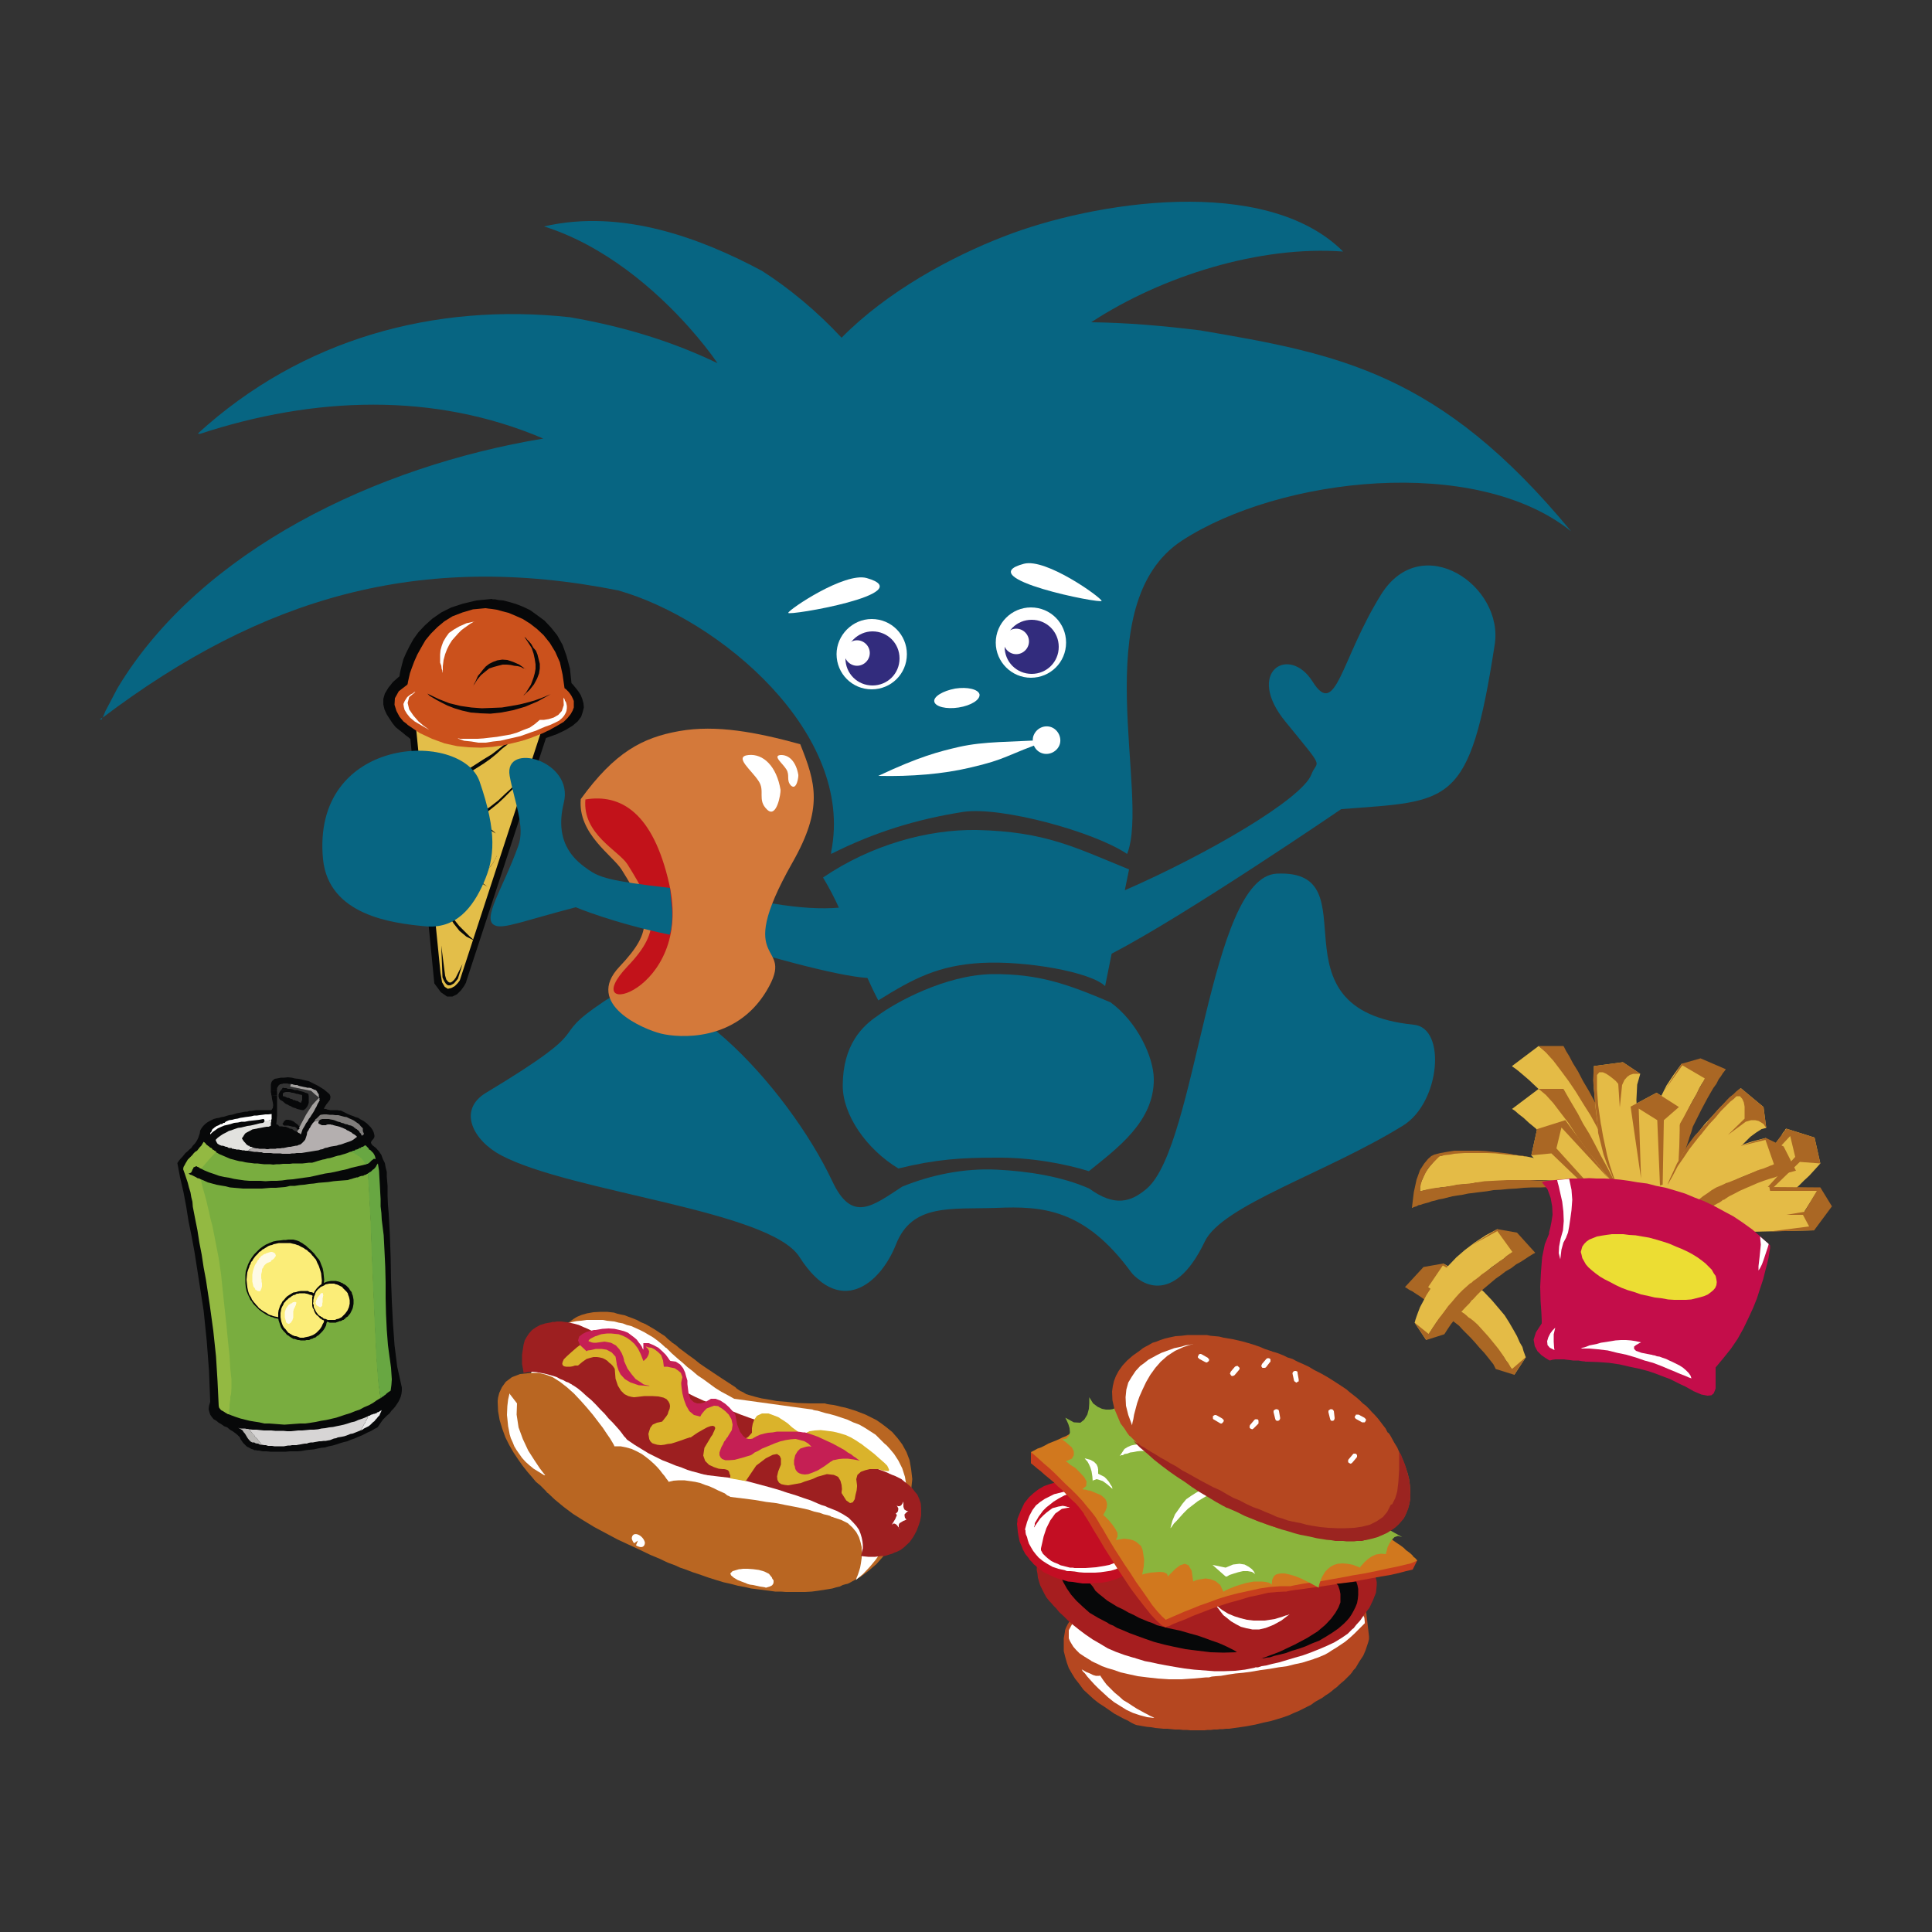 <?xml version="1.0" encoding="utf-8"?>
<!-- Generator: Adobe Illustrator 27.8.0, SVG Export Plug-In . SVG Version: 6.00 Build 0)  -->
<svg version="1.1" id="Ebene_1" xmlns="http://www.w3.org/2000/svg" xmlns:xlink="http://www.w3.org/1999/xlink" x="0px" y="0px"
	 viewBox="0 0 500 500" enable-background="new 0 0 500 500" xml:space="preserve">
<rect x="0" y="0" width="500" height="500" fill="#333333" stroke="none"/>
<g>
	<g>
		<path fill="#076582" d="M296.8,307.6c-4.1,3.5-8.3,4.8-14.9,0c-7-3.1-15.7-4.5-24-4.9c-8.3-0.4-16.8,1.3-24.4,4.4
			c-7.7,5-13,9.5-18.1-1.4c-11.5-24.4-42.3-58-59-46.6c-15.9,10.6-0.2,5.4-30.6,23.7c-7.5,4.5-3.3,12.4,3.9,16.2
			c18.2,9.6,69.5,14.2,77.2,26.3c10.3,16.2,21,6.9,25-3.3c4.2-10.6,14.2-9,26-9.4c11.8-0.5,22.8,0.2,34.8,16.6
			c1.8,2.5,10.8,9.5,19.1-7.9c4.5-9.4,31.6-17.8,51.3-30c9.6-5.9,11.3-25.3,2.8-26.1c-38.6-3.9-10.3-40.3-35.5-39.1
			C312.9,227,309.8,296.4,296.8,307.6"/>
	</g>
	<g>
		<path fill="#076582" d="M287.4,259.4c7,5.1,11.1,14.2,11.2,19.7c0.2,11.1-9.5,18.1-16.8,24c-6.1-1.9-15-3.6-24-3.5
			c-9,0-15.5,0.4-25.3,2.8c-8.3-5-14.4-13.9-14.4-21.4c0-10.6,5.1-15.5,9-18.1c4.5-3.4,17.5-10.6,29.7-10.8
			C268.9,252,276.3,254.7,287.4,259.4"/>
	</g>
	<g>
		<path fill="#076582" d="M26.3,186.2l0.2-0.5c-0.2,0.2-0.4,0.3-0.7,0.5H26.3z"/>
		<path fill="#076582" d="M310.6,85.5c-9.7-1.2-19.1-2-28.2-2.1c18.3-12,43.7-19.9,65.2-18.3c-20.1-20.1-64.8-12.9-87.8-3.9
			c-13.5,5.2-30.2,14.2-42,26.2c-6.4-6.9-13.7-12.9-20.6-17.3c-15.5-8.3-36.1-16.2-56.4-11.5c15.6,4.9,28.9,16.4,37.6,26.2
			c3,3.4,5.3,6.3,7.3,9.2c-11.2-5.4-23.7-9.4-38.2-11.9c-34.9-3.8-69.4,5.5-96.3,30.1l0.5,0.1c29.5-9.7,60.6-10.9,88.9,1.2
			c-43,7.1-88.8,28.9-110.2,64.6l-3.1,5.9l-0.7,1.7c41.3-31.2,82.2-43.1,133.4-32.9c26.1,7.4,61.3,36.9,55.1,67.7v0.5
			c11.1-5.6,22.1-9,34.3-10.9c9.7-1.4,33.7,5.1,42.3,10.9c6-15.2-10.9-64.7,14.2-81.1c25.2-16.4,75.9-22.3,100.7-2.4
			C372.7,96.4,346.4,91.6,310.6,85.5z"/>
	</g>
	<path fill="#076582" d="M357.4,153.9c-10.5,16.9-11.6,32.2-17.7,22.5c-6.1-9.7-17.6-2.5-7,10.4c10.6,13,8.2,9.6,6.7,13.6
		c-2.4,6.4-27.2,20.8-48.3,30l1.1-5.4c-14-5.7-21.7-9.8-39.4-10.2c-12.6-0.2-27.3,3.8-39.8,12.3c1.7,2.8,3,5.4,4.1,7.8
		c-4.5,0.4-10.1,0.1-17.3-1.1c-14.6-2.5-43.8-3.1-46.9-6.6c-15.5-17.8-31.3,0.5-2.8,5c0,0,58,19.8,74.4,20.9
		c0.8,1.8,1.7,3.7,2.8,5.8c9-5.6,15.5-9.1,26.8-9.7s28.1,2.3,31.9,6l1.7-8.4c19-9.8,59.4-37.4,59.4-37.4
		c28.3-2.2,33.2-0.4,39.7-42.4C389.4,151.6,367.9,137,357.4,153.9z"/>
	<g>
		<path fill="#FFFFFF" d="M248.2,193.3c6.7-1.5,12.9-1.2,23.7-1.9c-12.1,4.2-11,5-21,7.3c-6.8,1.6-15,2.3-23.6,2.1
			C237.9,195.8,243,194.5,248.2,193.3"/>
	</g>
	<g>
		<path fill="#FFFFFF" d="M271.8,188.1c1.8,0.5,3,2.5,2.5,4.4c-0.5,1.8-2.5,3-4.4,2.5c-1.9-0.5-3-2.5-2.5-4.4
			C268,188.7,269.9,187.6,271.8,188.1"/>
	</g>
	<g>
		<path fill="#FFFFFF" d="M247.2,178.2c3.2-0.5,6,0.2,6.3,1.5c0.2,1.4-2.2,2.9-5.4,3.4c-3.2,0.5-6-0.2-6.3-1.5
			C241.5,180.3,244,178.8,247.2,178.2"/>
	</g>
	<g>
		<path fill="#FFFFFF" d="M266.8,157.2c5.1,0,9.1,4.1,9.1,9.1c0,5.1-4.1,9.1-9.1,9.1s-9.1-4.1-9.1-9.1S261.8,157.2,266.8,157.2"/>
	</g>
	<g>
		<path fill="#322C7D" d="M267,160.4c3.9,0,7,3.1,7,7s-3.1,7-7,7c-3.9,0-7-3.1-7-7C260,163.5,263.1,160.4,267,160.4"/>
	</g>
	<g>
		<path fill="#FFFFFF" d="M263,162.7c1.8,0,3.3,1.5,3.3,3.3c0,1.8-1.5,3.3-3.3,3.3s-3.3-1.5-3.3-3.3
			C259.6,164.2,261.2,162.7,263,162.7"/>
	</g>
	<g>
		<path fill="#FFFFFF" d="M225.6,160.2c5.1,0,9.1,4.1,9.1,9.1c0,5.1-4.1,9.1-9.1,9.1c-5.1,0-9.1-4.1-9.1-9.1
			C216.5,164.4,220.6,160.2,225.6,160.2"/>
	</g>
	<g>
		<path fill="#322C7D" d="M225.8,163.4c3.9,0,7,3.1,7,7s-3.1,7-7,7s-7-3.1-7-7C218.8,166.6,222,163.4,225.8,163.4"/>
	</g>
	<g>
		<path fill="#FFFFFF" d="M221.8,165.7c1.8,0,3.3,1.5,3.3,3.3c0,1.8-1.5,3.3-3.3,3.3c-1.8,0-3.3-1.5-3.3-3.3
			C218.5,167.3,220,165.7,221.8,165.7"/>
	</g>
	<g>
		<path fill="#D4793A" d="M160.3,250.2c-9.2,9.7,6.3,16.2,10.8,17.3c4.5,1.1,19.3,2.3,27.3-11.1c8-13.4-9.3-5,6.7-33.2
			c8-14.1,6-20.6,2-30.6c-11.3-3.1-21.7-5.1-31.3-3.4c-9.6,1.7-16.7,5.5-25.5,17.6c-0.8,9,8.3,14.6,10.6,18.3
			C168.2,236.8,169.4,240.6,160.3,250.2"/>
	</g>
	<g>
		<path fill="#C2121A" d="M162.4,250.1c-13.9,14.6,17.2,6.9,10.8-21.3c-4.2-18.6-12.6-23.4-21.7-21.9c-0.8,9,8.6,13.2,10.9,16.8
			C169.7,235.4,171.6,240.5,162.4,250.1"/>
	</g>
	<g>
		<path fill="#FFFFFF" d="M198.5,209.5c2.5,2.5,3.6-4.2,3.5-5.1c-1-6-4.4-9.4-8.3-9c-3.9,0.4,0.8,3.9,2.6,6.7
			C198.1,204.7,195.9,207,198.5,209.5"/>
	</g>
	<g>
		<path fill="#FFFFFF" d="M204.7,203.3c1.5,1.4,2-2.4,1.9-2.8c-0.6-3.4-2.4-5.2-4.6-5.1c-2.1,0.2,0.5,2.1,1.5,3.7
			S203.4,201.9,204.7,203.3"/>
	</g>
	<g>
		<path fill="#FFFFFF" d="M265,145.9c5.7-1.5,19.8,8.6,20.1,9.6C285.4,156.4,250.9,149.6,265,145.9"/>
	</g>
	<g>
		<path fill="#FFFFFF" d="M224.3,149.6c-5.7-1.6-20.1,8.1-20.3,9C203.7,159.5,238.4,153.6,224.3,149.6"/>
	</g>
	<polygon fill="#070809" points="112.4,254.5 106.2,191.2 106,191.1 105.7,190.8 105,190.3 104.3,189.7 103.4,189 102.4,188.2 
		101.6,187.2 100.8,186 100.1,184.9 99.5,183.6 99.2,182.3 99.2,180.9 99.6,179.5 100.5,178 101.7,176.5 103.4,175 103.4,174.9 
		103.5,174.2 103.7,173.3 104,172.1 104.4,170.6 105.1,169 106,167.2 107,165.4 108.3,163.6 110,161.8 111.9,160.1 114.2,158.5 
		116.8,157.2 119.9,156.2 123.3,155.4 127.3,155 127.5,155.1 128.1,155.1 129.1,155.3 130.3,155.4 131.8,155.8 133.5,156.3 
		135.3,157 137.2,157.9 139,159.2 140.9,160.6 142.6,162.4 144.2,164.4 145.6,166.9 146.6,169.7 147.5,173 147.9,176.8 147.9,176.8 
		148.3,177.2 148.7,177.7 149.2,178.3 149.8,179.1 150.3,179.9 150.7,180.9 151,182 151.1,183.1 150.8,184.3 150.4,185.5 
		149.5,186.7 148.2,187.8 146.4,188.9 144.1,190 141.3,191 120.7,253.9 120.6,254.3 120.1,255.2 119.3,256.3 118.3,257.3 
		117.1,257.9 115.7,257.9 114.1,256.8 	"/>
	<polygon fill="#E3BE49" points="107.3,184.7 107.6,184.7 108,185 108.9,185.4 109.9,186 111.3,186.5 113.1,187.1 115,187.6 
		117.1,188.2 119.5,188.6 122.1,188.8 125,188.9 128,188.6 131.2,188.2 134.5,187.3 138,186.2 141.6,184.6 119,253.7 118.8,254 
		118.4,254.5 117.7,255.2 116.8,255.7 115.9,255.9 115.1,255.4 114.4,254.2 114,251.8 	"/>
	<polygon fill="#070809" points="112.1,194.4 112.5,195.2 113.5,197.2 115,200.2 117.1,203.7 119.5,207.4 122.3,210.8 125.2,213.8 
		128.3,215.7 128,215.4 127.2,214.7 125.8,213.4 123.9,211.4 121.5,208.6 118.8,204.8 115.6,200.2 	"/>
	<polygon fill="#070809" points="112.9,211.9 113.1,212.5 113.9,214.2 114.9,216.7 116.5,219.5 118.3,222.5 120.6,225.3 
		123.2,227.8 126.2,229.5 125.9,229.3 125.1,228.7 123.8,227.5 122.2,225.9 120.2,223.6 118,220.5 115.5,216.7 	"/>
	<polygon fill="#070809" points="113.9,231.7 114,232.1 114.5,233.3 115.2,235 116.1,236.9 117.4,239 118.9,240.9 120.7,242.4 
		122.7,243.4 122.4,243.1 121.5,242.3 120.3,241.1 118.8,239.6 117.3,237.7 115.8,235.8 114.7,233.7 	"/>
	<polygon fill="#070809" points="135.3,201.1 135.1,201.3 134.8,201.7 134.3,202.3 133.6,203.2 132.7,204.2 131.6,205.3 
		130.3,206.6 128.9,207.9 127.3,209.2 125.5,210.6 123.5,212 121.4,213.3 119.2,214.4 116.8,215.5 114.2,216.4 111.6,217.1 
		111.7,217.1 112.1,216.9 112.8,216.7 113.6,216.4 114.8,215.9 116.1,215.3 117.5,214.6 119.1,213.8 120.8,212.8 122.7,211.6 
		124.6,210.3 126.7,208.9 128.9,207.2 130.9,205.3 133.1,203.3 	"/>
	<polygon fill="#070809" points="128.6,221.5 128.6,221.6 128.3,222 128,222.6 127.6,223.3 126.9,224.2 126.3,225.2 125.4,226.3 
		124.5,227.5 123.5,228.6 122.3,229.8 121,230.8 119.6,231.8 118.1,232.7 116.6,233.4 114.9,234 113.2,234.3 113.2,234.2 
		113.6,234.1 114.2,233.9 114.9,233.6 115.8,233.2 116.8,232.7 118,232.1 119.1,231.4 120.4,230.5 121.7,229.6 123,228.6 
		124.3,227.4 125.5,226.2 126.6,224.7 127.7,223.2 	"/>
	<polygon fill="#070809" points="134.3,189.6 134.1,189.8 133.8,190.3 133.1,190.9 132.2,191.7 131.2,192.8 129.9,193.8 
		128.5,195.1 126.9,196.4 125.2,197.6 123.3,198.8 121.4,200 119.4,201 117.4,202 115.3,202.7 113.2,203.3 111.1,203.6 111.2,203.5 
		111.6,203.4 112.1,203.3 112.9,203 113.8,202.6 115,202.1 116.3,201.6 117.8,200.9 119.4,200.1 121.1,199.1 123,197.9 125,196.6 
		127.3,195.2 129.5,193.5 131.8,191.7 	"/>
	<polygon fill="#070809" points="114.2,244.7 114.5,252.7 114.5,252.9 114.7,253.4 115,254 115.4,254.6 115.9,255 116.6,255 
		117.5,254.5 118.5,253.3 119.7,249.5 117.9,253.1 117.8,253.2 117.6,253.5 117.2,253.9 116.8,254.2 116.4,254.3 116,254.1 
		115.5,253.5 115.2,252.5 	"/>
	<polygon fill="#CB511C" points="105.5,187.6 105.2,187.3 104.4,186.7 103.4,185.5 102.6,184 102.1,182.4 102.2,180.7 103.2,178.9 
		105.4,177.2 105.5,177 105.6,176.4 105.8,175.5 106.1,174.2 106.6,172.8 107.2,171.2 108,169.4 109,167.6 110.1,165.7 111.5,164 
		113.2,162.3 115,160.8 117.1,159.5 119.7,158.5 122.4,157.7 125.6,157.4 125.7,157.4 126.4,157.5 127.3,157.6 128.6,157.8 
		130,158.2 131.6,158.6 133.5,159.4 135.3,160.2 137.2,161.4 139,162.8 140.7,164.4 142.3,166.4 143.7,168.7 144.9,171.4 
		145.6,174.6 146.1,178.1 146.2,178.2 146.4,178.3 146.7,178.6 147.1,179 147.5,179.5 147.9,180.1 148.2,180.7 148.5,181.4 
		148.5,182.2 148.5,183.1 148.2,183.9 147.7,184.8 146.9,185.8 145.9,186.8 144.4,187.7 142.6,188.7 142.3,188.9 141.6,189.2 
		140.6,189.7 139.1,190.3 137.3,191 135.2,191.7 132.8,192.3 130.2,192.9 127.4,193.3 124.5,193.5 121.4,193.4 118.3,193.1 
		115.1,192.4 111.8,191.2 108.6,189.7 	"/>
	<polygon fill="#070809" points="110.8,179.7 111.2,180.1 111.9,180.5 112.9,181.1 114.2,181.8 115.8,182.6 117.6,183.3 
		119.6,183.9 121.8,184.4 124.3,184.6 126.9,184.7 129.7,184.4 132.8,183.8 135.9,182.9 139.2,181.5 142.6,179.6 142.4,179.7 
		141.9,179.9 141,180.3 139.7,180.8 138.3,181.3 136.5,181.8 134.5,182.3 132.3,182.7 129.9,183.1 127.4,183.2 124.7,183.3 
		122,183.1 119.2,182.7 116.3,182 113.5,180.9 110.6,179.5 	"/>
	<polygon fill="#FFFFFF" points="114.6,174.1 114.5,173.9 114.5,173.6 114.3,173.1 114.2,172.3 113.9,171.5 113.9,170.5 
		113.9,169.4 114,168.3 114.3,167.2 114.7,166.1 115.4,164.9 116.2,163.8 117.5,162.9 118.9,162.1 120.7,161.3 123,160.8 
		122.9,160.8 122.6,160.9 122.1,161.2 121.6,161.5 120.9,162 120.2,162.5 119.4,163.1 118.6,163.9 117.8,164.8 117,165.7 
		116.3,166.8 115.7,168 115.2,169.3 114.8,170.8 114.6,172.4 	"/>
	<polygon fill="#070809" points="136.7,166.3 137.6,167.7 138.1,169.2 138.4,170.6 138.6,171.9 138.6,173.1 138.4,174.2 
		138.1,175.3 137.7,176.4 137.4,177.2 136.9,178 136.4,178.8 136.1,179.3 135.8,179.6 135.6,179.8 135.5,180 137.1,178.5 
		138.2,177.1 139,175.6 139.5,174.3 139.7,173 139.7,171.8 139.4,170.6 139.1,169.4 138.7,168.4 138,167.6 137.5,166.7 137,166.1 
		136.4,165.5 136.1,165.1 135.8,164.9 135.7,164.8 	"/>
	<polygon fill="#070809" points="122.5,177.5 122.6,177.4 122.7,177 123,176.5 123.3,175.8 123.7,174.9 124.3,174.2 125,173.3 
		125.7,172.5 126.6,171.8 127.6,171.3 128.7,170.9 130,170.7 131.3,170.8 132.8,171.3 134.4,172 136.2,173.3 136.1,173.2 135.8,173 
		135.3,172.9 134.8,172.6 134,172.4 133.1,172.3 132.2,172.1 131.2,172 130.1,172 128.9,172.3 127.8,172.6 126.6,173 125.6,173.8 
		124.5,174.7 123.5,175.9 	"/>
	<polygon fill="#FFFFFF" points="107.6,179 107.5,179.1 107.2,179.1 106.9,179.4 106.3,179.7 105.9,180 105.4,180.4 105,181 
		104.7,181.5 104.4,182.2 104.5,182.9 104.7,183.7 105.3,184.7 106.1,185.7 107.3,186.7 109,187.7 111.1,188.9 110.7,188.6 
		109.6,187.8 108.3,186.7 107,185.2 105.9,183.6 105.5,181.9 105.9,180.4 	"/>
	<polygon fill="#FFFFFF" points="145.8,180.4 145.8,180.5 145.9,180.7 146.1,180.9 146.2,181.3 146.5,181.8 146.6,182.2 
		146.7,182.7 146.7,183.3 146.6,184 146.4,184.5 146,185.2 145.5,185.8 144.7,186.5 143.7,187 142.4,187.6 141,188.1 140.8,188.2 
		140.3,188.4 139.6,188.7 138.7,189.1 137.5,189.5 136.1,190 134.7,190.5 133,190.9 131.2,191.3 129.5,191.7 127.6,191.9 
		125.7,192.2 123.8,192.2 122,191.9 120.1,191.7 118.4,191.1 118.7,191.1 119.1,191.2 119.9,191.2 121,191.2 122.1,191.2 
		123.6,191.2 125.1,191.1 126.8,190.9 128.6,190.7 130.3,190.4 132.1,190.1 133.8,189.6 135.5,188.9 137.1,188.3 138.4,187.4 
		139.7,186.3 140,186.3 140.8,186.3 142,186.1 143.3,185.7 144.5,185 145.4,184 145.9,182.5 	"/>
	<g>
		<g>
			<path fill="#076582" d="M173.4,229.8c-15.9-1.8-18.3-2.8-21.1-4.7c-2.8-2-9.1-6.3-6.4-17.3c2.8-11-15.6-16-14-7
				c1.2,6.6,4.1,13.2,2.2,18.2c-3.9,10.9-9.6,19-6,20.5c2.2,1,7.4-1.2,20.9-4.7c0,0,9.8,4.1,24.3,7.1c0.6-1.3,0.8-5.2,0.6-6.9
				L173.4,229.8z"/>
		</g>
		<g>
			<path fill="#076582" d="M124.1,202.2c4.6,13.3,3.9,19.8,1.1,26.2c-2.8,6.4-7.2,12.2-15.4,11.3c-8.3-0.8-24.7-2.8-26.2-17.3
				C80.5,190.3,119.4,188.9,124.1,202.2"/>
		</g>
	</g>
	<polygon fill="#E4BB46" points="398.2,270.7 391.3,275.9 391.5,276.1 392.1,276.5 393,277.2 394.3,278.3 395.7,279.5 397.4,281.1 
		399.2,282.8 401.2,284.7 403.2,287 405.3,289.3 407.4,291.9 409.4,294.5 411.3,297.5 413,300.4 414.6,303.6 415.9,306.9 
		421.1,306.9 421,306.6 420.5,305.6 419.8,304 418.9,302 417.8,299.7 416.4,297 414.9,294.1 413.2,291 411.5,287.9 409.7,284.7 
		407.7,281.7 405.8,278.8 403.8,276.2 401.9,273.9 400,272.1 	"/>
	<polygon fill="#AA6724" points="398.2,270.7 404.6,270.7 404.8,271 405.3,272 406.1,273.3 407.1,275.2 408.4,277.3 409.7,279.8 
		411.3,282.5 412.8,285.3 414.3,288.1 415.9,291 417.3,293.8 418.7,296.4 419.9,298.8 420.9,300.8 421.6,302.6 422.1,303.8 
		421.1,306.9 421,306.6 420.5,305.7 419.9,304.3 418.9,302.4 417.8,300.1 416.4,297.5 414.9,294.7 413.3,291.7 411.6,288.6 
		409.7,285.6 407.8,282.5 405.9,279.7 403.9,277 402,274.5 400.1,272.4 	"/>
	<polygon fill="#E4BB46" points="406.2,302 406,301.9 405.4,301.7 404.4,301.4 403.1,301.1 401.5,300.6 399.5,300.2 397.4,299.8 
		395.1,299.3 392.6,299 389.9,298.6 387.1,298.3 384.2,298.1 381.3,298.1 378.4,298.2 375.5,298.5 372.7,299 372.4,299.2 
		371.8,299.8 371,300.7 369.9,302 368.9,303.4 368.2,305 367.5,306.6 367.5,308.3 367.5,308.3 367.7,308.3 368,308.2 368.5,308.1 
		368.9,308 369.5,307.9 370.3,307.8 371.1,307.6 371.9,307.5 372.9,307.3 374.1,307.2 375.1,307 376.3,306.9 377.6,306.6 
		378.9,306.5 380.3,306.4 381.6,306.2 383.2,306 384.7,306 386.2,305.8 387.8,305.7 389.4,305.6 391,305.5 392.6,305.5 394.3,305.4 
		395.9,305.4 397.6,305.4 399.2,305.4 400.9,305.5 402.5,305.6 404.1,305.7 405.7,305.9 409.5,304.7 	"/>
	<polygon fill="#AA6724" points="395.6,299.4 395.5,299.4 394.9,299.3 394.1,299.1 393,299 391.7,298.8 390.1,298.5 388.3,298.3 
		386.5,298.1 384.5,297.9 382.5,297.8 380.5,297.8 378.4,297.8 376.4,297.8 374.5,298.1 372.8,298.4 371.2,298.8 371,298.9 
		370.4,299.2 369.6,299.9 368.6,301.1 367.5,302.8 366.6,305.3 365.9,308.5 365.4,312.6 365.5,312.6 365.5,312.6 365.7,312.5 
		365.9,312.4 366.2,312.3 366.6,312.2 367.1,311.9 367.7,311.8 368.2,311.6 368.9,311.4 369.7,311.2 370.5,310.9 371.4,310.7 
		372.4,310.4 373.5,310.2 374.7,309.9 375.9,309.6 377.1,309.4 378.5,309.2 379.9,308.9 381.5,308.7 383.1,308.5 384.8,308.3 
		386.5,308 388.4,307.9 390.4,307.7 392.4,307.6 394.4,307.4 396.6,307.3 398.9,307.3 401.2,307.2 403.7,307.2 409.1,304.8 
		405.7,305.9 405.5,305.9 405.1,305.8 404.4,305.7 403.5,305.7 402.3,305.6 400.9,305.6 399.4,305.5 397.7,305.5 396,305.4 
		394.1,305.4 392.1,305.4 390.2,305.4 388.1,305.5 386.2,305.6 384.2,305.7 382.3,306 382.2,306 381.8,306 381.2,306.2 380.3,306.3 
		379.3,306.4 378.2,306.5 376.9,306.6 375.7,306.9 374.3,307.1 373,307.3 371.8,307.4 370.5,307.6 369.5,307.8 368.7,308 
		367.9,308.2 367.5,308.3 367.5,308 367.5,307.5 367.7,306.6 368,305.4 368.7,304 369.5,302.5 370.8,301 372.4,299.4 372.4,299.4 
		372.7,299.2 373.1,299.2 373.6,299 374.4,298.9 375.3,298.8 376.3,298.6 377.6,298.5 379.1,298.4 380.8,298.4 382.7,298.4 
		384.8,298.4 387.1,298.5 389.7,298.8 392.6,299 	"/>
	<polygon fill="#E4BB46" points="435.2,275.3 441.6,278.7 441.4,278.8 441.1,279.5 440.5,280.4 439.8,281.6 439.1,283.1 
		438.1,284.8 437.1,286.7 436.1,288.9 435,291.2 434,293.6 433.1,296.2 432.3,298.8 431.6,301.3 431.1,304 430.8,306.6 430.6,309.1 
		426,306.2 426,306 425.9,305.5 425.8,304.7 425.7,303.5 425.7,302 425.7,300.4 425.8,298.5 426.1,296.5 426.4,294.1 427,291.7 
		427.7,289.2 428.6,286.5 429.9,283.7 431.3,280.9 433.1,278.2 	"/>
	<polygon fill="#AA6724" points="430.8,282.2 435.2,275.3 440.1,273.9 446.6,276.7 446.6,276.8 446.3,277.2 445.9,277.7 
		445.4,278.5 444.8,279.3 444.2,280.5 443.4,281.6 442.7,282.8 441.9,284.2 441.1,285.7 440.3,287.2 439.6,288.6 438.8,290.2 
		438.1,291.6 437.7,293 437.2,294.4 437.1,294.8 436.8,295.7 436.3,297.2 435.8,299 435.2,300.8 434.7,302.7 434.4,304.4 
		434.2,305.7 430.6,309.1 426,306.2 430.5,307.4 430.6,306.9 430.7,305.6 431,303.7 431.5,301.4 432.1,298.8 432.9,296 433.7,293.4 
		434.7,291 434.9,290.6 435.6,289.4 436.5,287.7 437.6,285.7 438.8,283.6 439.8,281.6 440.7,280.1 441.2,279.1 435.4,275.7 	"/>
	<polygon fill="#E4BB46" points="398.2,281.8 391.3,287 391.5,287.1 392.1,287.5 393,288.3 394.3,289.3 395.7,290.6 397.4,292 
		399.2,293.8 401.2,295.7 403.2,297.9 405.3,300.3 407.4,302.9 409.4,305.6 411.3,308.5 413,311.5 414.6,314.6 415.9,317.9 
		421.1,317.9 421,317.5 420.5,316.6 419.8,315.1 418.9,313.1 417.8,310.7 416.4,308 414.9,305 413.2,302 411.5,298.8 409.7,295.7 
		407.7,292.7 405.8,289.9 403.8,287.2 401.9,285 400,283.1 	"/>
	<polygon fill="#AA6724" points="398.2,281.8 404.6,281.8 404.8,282.1 405.3,283 406.1,284.4 407.1,286.1 408.4,288.3 409.7,290.8 
		411.3,293.4 412.8,296.2 414.3,299.1 415.9,302 417.3,304.7 418.7,307.3 419.9,309.7 420.9,311.8 421.6,313.5 422.1,314.8 
		421.1,317.9 421,317.5 420.5,316.7 419.9,315.2 418.9,313.3 417.8,311 416.4,308.5 414.9,305.6 413.3,302.7 411.6,299.7 
		409.7,296.6 407.8,293.5 405.9,290.6 403.9,288 402,285.5 400.1,283.4 	"/>
	<polygon fill="#E4BB46" points="412.5,275.9 412.5,276.2 412.5,276.9 412.5,278.2 412.5,279.8 412.5,281.7 412.7,283.9 
		412.9,286.4 413.2,289 413.6,291.9 414.2,294.8 414.9,297.8 415.7,300.6 416.9,303.5 418,306.3 419.5,308.8 421.2,311.2 
		427.1,308.7 426.9,307.6 426.3,304.6 425.4,300.2 424.5,295.1 423.8,289.7 423.5,284.7 423.7,280.7 424.5,277.9 420,274.9 	"/>
	<polygon fill="#AA6724" points="418.4,306.8 418.2,306.4 417.6,305.3 416.9,303.5 415.9,301.3 415,298.8 414.3,296 413.6,293.2 
		413.4,290.4 413.2,288.6 412.7,284.4 412.3,279.6 412.5,275.9 420,274.9 424.5,277.9 424.4,277.9 424,277.9 423.4,277.9 
		422.7,277.9 421.8,278.2 421.1,278.7 420.4,279.5 419.8,280.8 419.2,286.6 418.8,280.5 418.7,280.4 418.2,279.8 417.5,279.2 
		416.6,278.5 415.7,277.9 414.8,277.5 413.9,277.5 413.3,278.2 413.3,279.2 413.3,281.9 413.6,286 414.3,290.9 414.4,291.3 
		414.6,292.5 414.9,294.2 415.4,296.5 415.9,298.9 416.6,301.5 417.5,304.2 	"/>
	<polygon fill="#E4BB46" points="469.6,294.4 462.3,292.1 462.1,292.2 461.9,292.6 461.4,293.2 460.9,294.1 460.1,295.1 
		459.3,296.2 458.4,297.5 457.4,298.8 456.4,300.2 455.3,301.6 454.1,303 453.1,304.5 452,305.8 450.9,307.1 449.9,308.3 449,309.2 
		453.4,317.3 453.5,317.2 454,316.8 454.7,316.2 455.7,315.4 456.8,314.5 458.1,313.3 459.5,312.2 460.9,310.9 462.5,309.6 
		463.9,308.3 465.5,306.9 466.9,305.5 468.2,304.3 469.3,303.1 470.3,302 471.1,301.1 	"/>
	<polygon fill="#AA6724" points="471.1,301.1 465.8,300.7 453.8,312.3 453.2,311.9 464.6,299.4 463.3,294 451.1,307.1 462.3,292.1 
		469.6,294.4 	"/>
	<polygon fill="#E4BB46" points="397.8,292.2 405.1,289.9 405.3,289.9 405.5,290.4 406,291 406.5,291.8 407.3,292.9 408,294 
		409,295.2 410,296.6 411,298 412.1,299.4 413.2,300.8 414.3,302.3 415.3,303.6 416.4,304.9 417.4,306 418.3,307.1 414,315.1 
		413.9,315 413.4,314.6 412.7,314 411.7,313.2 410.7,312.3 409.3,311.2 407.9,310 406.4,308.7 404.9,307.4 403.5,306 401.9,304.7 
		400.5,303.4 399.2,302.1 398.1,300.9 397.1,299.9 396.3,299 	"/>
	<polygon fill="#AA6724" points="396.3,299 401.5,298.5 413.6,310.1 414.2,309.8 402.8,297.2 404.1,291.8 416.3,305 405.1,289.9 
		397.8,292.2 	"/>
	<polygon fill="#E4BB46" points="428.7,282.8 422,286.4 422.1,287 422.4,288.7 422.8,291.3 423.3,294.5 423.8,298 424.3,301.6 
		424.6,305 424.7,307.9 433.5,310.5 433.6,309.6 433.9,307.6 434.1,304.3 434.4,300.6 434.6,296.6 434.7,292.6 434.7,289.2 
		434.5,286.5 	"/>
	<polygon fill="#AA6724" points="434.5,286.5 430.6,289.9 430.3,306.6 429.6,306.8 428.9,289.9 424.1,286.9 424.7,305 422,286.4 
		428.7,282.8 	"/>
	<polygon fill="#E4BB46" points="442.1,306.8 470.8,307.5 467,313.5 469.5,318.4 448.4,318.9 441,315.1 	"/>
	<polygon fill="#AA6724" points="458.1,308.2 470.2,308.2 467,313.6 462.3,314.4 466.6,314.4 468.2,317.4 458.1,318.7 469.5,318.4 
		474.1,312.2 471.1,307.3 457.9,307.2 	"/>
	<polygon fill="#E4BB46" points="457,294.5 459.7,301.3 459.5,301.3 458.8,301.5 457.9,301.9 456.5,302.4 454.9,302.9 453.2,303.7 
		451.1,304.5 448.9,305.5 446.7,306.6 444.3,307.8 442,309.2 439.8,310.5 437.5,312.2 435.4,313.8 433.5,315.6 431.7,317.5 
		430,312.2 430.1,312.1 430.4,311.7 430.9,310.9 431.6,310 432.5,308.9 433.5,307.6 434.9,306.3 436.4,304.8 438.2,303.4 
		440.1,301.8 442.4,300.4 444.8,298.9 447.4,297.6 450.4,296.4 453.5,295.4 	"/>
	<polygon fill="#AA6724" points="449.1,296.9 457,294.5 461.6,296.7 464.8,303 464.7,303 464.3,303.1 463.6,303.3 462.8,303.5 
		461.8,303.9 460.6,304.2 459.3,304.7 457.9,305.1 456.4,305.6 454.8,306.2 453.2,306.9 451.8,307.5 450.2,308.2 448.9,308.9 
		447.5,309.6 446.3,310.4 446.2,310.5 445.9,310.5 445.6,310.8 445,311.2 444.4,311.5 443.7,311.9 443,312.4 442.2,312.9 
		441.4,313.5 440.5,314.1 439.8,314.6 439,315.2 438.2,315.8 437.6,316.3 437.1,316.8 436.6,317.3 431.7,317.5 430,312.2 
		432.7,316.1 432.9,316.1 433.1,315.8 433.5,315.4 434,314.9 434.7,314.3 435.5,313.6 436.4,312.9 437.4,312.1 438.4,311.2 
		439.6,310.5 440.7,309.6 441.9,308.8 443,308 444.2,307.3 445.4,306.8 446.5,306.3 446.6,306.2 447,306.1 447.6,305.9 448.3,305.6 
		449.1,305.3 450,304.9 451.1,304.5 452.2,304 453.2,303.6 454.4,303.1 455.4,302.7 456.4,302.4 457.4,302 458.1,301.7 458.7,301.5 
		459.1,301.3 456.9,295 	"/>
	<polygon fill="#E4BB46" points="450.5,281.6 450.3,281.8 449.8,282.3 448.9,283.1 447.6,284.1 446.3,285.5 444.7,287.1 443,289 
		441.2,290.9 439.4,293.2 437.7,295.5 435.9,298 434.4,300.6 432.9,303.3 431.7,306 430.8,308.9 430.2,311.7 435.9,314.5 
		436.1,314.3 436.6,313.5 437.4,312.5 438.4,311 439.7,309.4 441.1,307.6 442.7,305.5 444.4,303.4 446.1,301.4 447.9,299.4 
		449.6,297.5 451.4,295.8 453,294.2 454.5,293.1 455.9,292.2 457.1,291.9 456.4,286.5 	"/>
	<polygon fill="#AA6724" points="431.6,306.6 431.7,306.2 432.2,305 433,303.3 434,301.1 435.4,298.8 436.8,296.3 438.6,293.9 
		440.5,291.9 440.5,291.8 440.7,291.6 441.2,291.1 441.7,290.6 442.2,289.9 442.9,289.1 443.6,288.3 444.4,287.4 445.2,286.5 
		446,285.7 446.9,284.7 447.7,283.9 448.6,283.2 449.3,282.5 449.9,282 450.5,281.6 456.4,286.5 457.1,291.9 457.1,291.8 
		456.8,291.5 456.4,290.9 455.8,290.5 455.1,290.1 454.2,289.9 453.2,289.9 451.8,290.3 447.2,293.7 451.5,289.5 451.5,289.2 
		451.5,288.5 451.5,287.5 451.5,286.4 451.3,285.3 450.9,284.4 450.3,283.7 449.5,283.7 449.3,283.8 448.7,284.4 447.8,285.1 
		446.7,286.2 445.3,287.6 443.9,289.3 442.3,291 440.7,293 440.4,293.4 439.7,294.2 438.6,295.6 437.2,297.4 435.8,299.5 
		434.2,301.8 432.9,304.3 	"/>
	<polygon fill="#C40D4A" points="399,305.9 399.2,305.9 399.5,305.8 399.9,305.7 400.6,305.6 401.4,305.5 402.4,305.4 403.5,305.3 
		404.8,305.2 406.2,305 407.8,305 409.4,305 411.3,304.9 413.2,305 415.2,305 417.2,305.1 419.4,305.3 421.6,305.6 423.9,306 
		426.3,306.3 428.6,306.9 431.1,307.4 433.5,308.1 436.1,308.9 438.5,309.9 441.1,310.9 443.6,312.1 446,313.4 448.6,314.8 
		451,316.4 453.5,318.2 455.8,320.2 458.1,322.3 458.1,322.5 458.1,323.1 457.9,324.1 457.7,325.5 457.3,327.2 456.8,329.1 
		456.3,331.1 455.5,333.5 454.7,336 453.7,338.5 452.5,341.1 451.2,343.8 449.7,346.5 448,349 446,351.5 444,353.9 444,358.6 
		444,358.8 444,359.3 443.8,359.9 443.5,360.6 442.9,361.1 441.9,361.2 440.3,360.9 438.2,360 438.1,359.9 437.7,359.7 437,359.3 
		436.1,358.8 435,358.3 433.6,357.6 432.2,356.9 430.3,356.2 428.5,355.5 426.4,354.8 424.1,354.2 421.7,353.7 419.1,353.1 
		416.4,352.7 413.6,352.5 410.7,352.4 410.6,352.4 410.3,352.4 410,352.3 409.6,352.3 409,352.2 408.5,352.1 407.8,352.1 
		407.1,352.1 406.4,352 405.5,351.9 404.8,351.8 404,351.8 403.2,351.8 402.5,351.8 401.8,351.9 401.1,352.1 400.7,351.9 
		399.9,351.4 398.9,350.7 397.9,349.7 397.2,348.4 396.9,346.7 397.5,344.8 399,342.5 399,341.7 398.9,339.6 398.7,336.7 398.6,333 
		398.8,329.2 399.1,325.4 399.8,322 400.9,319.3 400.9,318.9 401.2,317.8 401.5,316.3 401.8,314.4 401.7,312.2 401.3,310 
		400.5,307.8 	"/>
	<polygon fill="#FFFFFF" points="403,305.4 403.1,305.9 403.4,307 403.8,308.8 404.3,311 404.6,313.5 404.7,316 404.5,318.4 
		403.9,320.5 403.8,321 403.5,322.6 403.4,324.3 403.8,325.9 403.9,325.1 404.1,323.4 404.6,321.6 405.3,320.3 405.4,320 405.8,319 
		406.1,317.4 406.4,315.4 406.7,313.2 406.9,310.5 406.7,307.9 406.1,305.1 	"/>
	<polygon fill="#FFFFFF" points="455.7,322.1 455.4,325.1 455.1,327.7 455.1,328.8 455.5,328.2 456,327.2 456.4,326.1 456.8,324.9 
		457.2,323.7 457.5,322.8 457.7,322.1 457.7,321.9 455.5,320 	"/>
	<polygon fill="#FFFFFF" points="402.3,343.8 401.8,344.3 401.2,345.1 400.7,346.1 400.4,347.1 400.5,348.1 401.1,348.8 
		402.3,349.4 402.2,348.8 402.1,347.2 402.1,345.3 402.5,343.6 	"/>
	<polygon fill="#FFFFFF" points="409.1,349 409.3,348.9 409.5,348.8 410,348.7 410.6,348.5 411.3,348.2 412.3,348 413.3,347.8 
		414.3,347.5 415.6,347.3 416.9,347.1 418.1,346.9 419.5,346.8 420.8,346.8 422.1,346.9 423.4,347.1 424.7,347.4 424.5,347.5 
		424.1,347.7 423.4,348.1 422.9,348.5 422.9,349.1 423.4,349.6 424.8,350.1 427.3,350.6 427.5,350.6 427.7,350.7 428.3,350.8 
		428.8,351 429.5,351.1 430.3,351.4 431.2,351.7 432,352.1 432.9,352.5 433.9,353 434.7,353.4 435.6,354 436.3,354.6 437,355.3 
		437.5,356 437.8,356.9 437.7,356.7 437.1,356.5 436.2,356.1 434.9,355.6 433.5,355 431.8,354.3 429.9,353.5 427.8,352.7 
		425.6,352.1 423.3,351.3 420.9,350.6 418.5,350.1 416.1,349.5 413.6,349.2 411.3,349 	"/>
	<polygon fill="#ECDD33" points="424.7,335 426.6,335.4 428.3,335.8 430.1,336 431.7,336.3 433.3,336.4 434.9,336.4 436.3,336.4 
		437.7,336.3 438.9,336 440.1,335.7 441.1,335.4 442,335 442.8,334.4 443.4,333.9 443.9,333.3 444.2,332.6 444.3,331.8 444.2,331.1 
		444,330.2 443.5,329.5 443,328.6 442.2,327.8 441.4,327 440.4,326.2 439.3,325.4 438,324.6 436.7,323.9 435.2,323.2 433.7,322.6 
		432.1,321.9 430.3,321.3 428.6,320.8 426.8,320.3 425,320 423.3,319.7 421.6,319.6 420,319.4 418.5,319.4 417.1,319.4 415.7,319.6 
		414.4,319.8 413.3,320 412.3,320.4 411.3,320.8 410.6,321.3 410,321.9 409.5,322.6 409.3,323.3 409.1,324 409.3,324.7 409.5,325.6 
		409.9,326.3 410.4,327.2 411.1,328 412,328.8 413,329.6 414.1,330.4 415.3,331.1 416.7,331.8 418.2,332.6 419.7,333.3 421.3,333.9 
		423,334.4 	"/>
	<polygon fill="#E4BB46" points="373.5,327 369.1,332.8 369.2,333 369.8,333.3 370.7,334 371.8,334.7 373.2,335.7 374.8,337 
		376.6,338.3 378.4,339.7 380.3,341.4 382.2,343.2 384.1,345.1 385.9,347.2 387.7,349.2 389.3,351.4 390.7,353.6 391.9,355.8 
		394.9,351.2 394.8,351.1 394.6,350.5 394.3,349.7 394,348.6 393.3,347.4 392.6,345.8 391.7,344.2 390.6,342.3 389.4,340.4 
		387.8,338.5 386.1,336.5 384.1,334.4 381.9,332.4 379.3,330.5 376.6,328.7 	"/>
	<polygon fill="#AA6724" points="380.3,331.5 373.5,327 368.4,327.9 363.6,333.1 363.8,333.2 364.1,333.4 364.7,333.8 365.5,334.2 
		366.4,334.8 367.5,335.5 368.6,336.3 369.8,337.1 371.1,338 372.4,339 373.8,340 375.1,340.9 376.3,342.1 377.6,343.1 378.6,344.2 
		379.6,345.2 379.9,345.5 380.6,346.2 381.7,347.4 382.9,348.8 384.2,350.2 385.4,351.7 386.5,353.1 387.1,354.3 391.9,355.8 
		394.9,351.2 391.3,354.3 391.2,354.1 391,353.9 390.7,353.4 390.3,352.7 389.7,352 389.2,351.1 388.5,350.1 387.8,349.1 387,348.1 
		386.1,347 385.2,345.9 384.3,344.9 383.3,343.8 382.4,342.8 381.4,341.9 380.5,341.2 380.3,341.1 380,340.9 379.6,340.5 379,340 
		378.2,339.5 377.4,338.9 376.6,338.2 375.6,337.5 374.7,336.8 373.7,336.1 372.7,335.4 372,334.8 371.1,334.2 370.5,333.8 
		369.9,333.4 369.6,333.1 373.4,327.5 	"/>
	<polygon fill="#E4BB46" points="387.5,318.1 391.9,323.9 391.7,324 391.1,324.3 390.2,324.9 389.1,325.8 387.7,326.8 386.1,327.9 
		384.4,329.3 382.5,330.8 380.6,332.4 378.7,334.2 376.8,336.1 375,338.1 373.3,340.2 371.7,342.3 370.2,344.6 369.1,346.8 
		366.1,342.3 366.2,342 366.3,341.6 366.6,340.7 367,339.6 367.5,338.3 368.3,336.8 369.2,335.1 370.3,333.4 371.7,331.5 
		373.1,329.5 374.9,327.5 376.9,325.4 379.1,323.5 381.6,321.6 384.5,319.7 	"/>
	<polygon fill="#AA6724" points="380.6,322.4 387.5,318.1 392.6,319 397.3,324.2 397.2,324.3 396.8,324.5 396.3,324.8 395.5,325.3 
		394.6,325.9 393.5,326.6 392.4,327.2 391.1,328.2 389.7,329 388.4,330 387.1,330.9 385.8,332 384.5,333.1 383.3,334.1 382.2,335.2 
		381.2,336.3 380.9,336.5 380.3,337.3 379.3,338.3 378,339.7 376.7,341.2 375.5,342.7 374.5,344.2 373.8,345.3 369.1,346.8 
		366.1,342.3 369.7,345.2 369.8,345.1 369.9,344.9 370.3,344.4 370.7,343.7 371.2,343 371.8,342.1 372.4,341.2 373.2,340.2 
		374,339.1 374.8,338 375.7,337 376.7,335.8 377.6,334.8 378.6,333.8 379.5,333 380.5,332.1 380.6,332.1 380.9,331.9 381.3,331.5 
		381.9,331.1 382.7,330.5 383.5,329.8 384.4,329.2 385.4,328.5 386.3,327.8 387.2,327.1 388.1,326.4 389.1,325.8 389.7,325.2 
		390.4,324.7 391,324.3 391.4,324 387.5,318.6 	"/>
	<polygon fill="#B54720" points="315.5,410.4 313.9,410.5 312.4,410.5 311.1,410.5 310,410.5 309,410.5 308.1,410.5 307.6,410.6 
		307.2,410.6 307,410.6 301.8,410.6 297.2,410.9 293.1,411.4 289.5,412.1 286.5,412.9 284,413.9 281.9,415 280.1,416.1 278.7,417.3 
		277.6,418.4 276.9,419.4 276.3,420.4 275.9,421.2 275.7,421.7 275.6,422.1 275.6,422.3 275.3,424 275.3,425.7 275.3,427.3 
		275.7,428.9 276.1,430.3 276.6,431.7 277.4,433.1 278.2,434.4 279.3,435.8 280.4,437.3 281.7,438.5 283,439.7 284.4,440.8 
		285.8,441.7 287.1,442.6 288.4,443.5 289.7,444.2 290.8,444.8 291.9,445.3 292.7,445.8 293.5,446.2 294,446.4 294.4,446.5 
		294.5,446.5 295.6,446.7 296.8,446.9 297.9,447 299,447.2 300.1,447.3 301.1,447.4 302.1,447.4 303.1,447.5 304.1,447.6 
		305.2,447.6 306.1,447.7 307.1,447.7 308.1,447.8 309,447.8 310,447.8 310.9,447.8 311.7,447.8 312.6,447.7 313.4,447.7 
		314.2,447.6 315,447.6 315.8,447.5 316.5,447.5 317.3,447.4 318.1,447.4 318.8,447.3 319.5,447.2 320.2,447.1 320.9,447 
		321.6,446.9 322.3,446.8 322.9,446.7 325,446.3 327,445.8 328.9,445.4 330.6,444.9 332.2,444.4 333.6,443.9 334.9,443.3 
		336.1,442.8 337.1,442.3 337.9,441.9 338.7,441.5 339.3,441.2 339.7,440.9 340.1,440.6 340.3,440.5 340.4,440.4 341.3,439.9 
		342.2,439.4 343,438.8 343.8,438.3 344.6,437.7 345.3,437.1 346,436.6 346.6,436 347.3,435.4 347.9,434.9 348.4,434.4 349,433.8 
		349.5,433.3 349.9,432.8 350.3,432.2 350.8,431.7 351.8,430 352.8,428.5 353.4,427.1 353.8,425.9 354.1,425 354.3,424.2 
		354.3,423.6 354.3,423.5 353.5,416.6 353.1,415.9 352.5,415.3 351.7,414.7 350.8,414.2 349.5,413.7 348.2,413.2 346.6,412.8 
		345,412.4 343.3,412.1 341.5,411.8 339.6,411.5 337.5,411.3 335.5,411.2 333.4,411 331.3,410.9 329.3,410.7 327.1,410.6 325,410.6 
		323,410.5 321,410.5 319.1,410.5 317.2,410.4 	"/>
	<polygon fill="#FFFFFF" points="280,432.1 280.2,432.5 280.8,433.1 281.4,433.9 282.2,434.8 283.2,435.9 284.3,437 285.5,438.1 
		286.8,439.3 288.3,440.5 289.9,441.5 291.5,442.5 293.2,443.3 295,443.9 296.9,444.4 298.7,444.6 298.6,444.5 298.2,444.3 
		297.7,444.1 297,443.7 296.2,443.3 295.3,442.8 294.2,442.2 293.1,441.5 291.9,440.7 290.7,440 289.6,439 288.4,438 287.4,437 
		286.4,436 285.5,434.8 284.7,433.6 284.7,433.6 284.5,433.7 284.1,433.7 283.6,433.7 282.9,433.5 282.1,433.1 281.1,432.7 
		279.9,432 	"/>
	<polygon fill="#FFFFFF" points="277.9,419.9 277.6,420.1 277.2,420.8 276.6,421.9 276.6,423.3 276.6,424 276.9,424.7 277.3,425.4 
		277.8,426.2 278.5,427 279.4,427.9 280.6,428.7 281.9,429.5 282.1,429.6 282.5,429.9 283.1,430.2 284,430.6 285.2,431.2 
		286.6,431.7 288.3,432.2 290,432.8 292.2,433.3 294.5,433.8 296.9,434.1 299.6,434.4 302.5,434.6 305.6,434.6 308.8,434.4 
		312.2,434.1 312.6,434.1 312.9,434.1 313.6,433.9 314.6,433.8 316,433.7 317.7,433.4 319.7,433.1 321.8,432.9 324,432.6 
		326.3,432.2 328.6,431.9 330.9,431.5 333.1,431.2 335.1,430.7 337,430.3 338.6,429.8 339.9,429.4 339.9,429.4 340.1,429.3 
		340.4,429.2 341,429 341.5,428.8 342.2,428.5 342.9,428.2 343.8,427.7 344.7,427.1 345.7,426.5 346.9,425.7 348.1,424.9 
		349.3,423.9 350.5,422.8 351.8,421.5 353.2,420.1 353.2,419.7 353.1,418.7 352.6,417.6 351.8,416.8 351.7,416.8 351.5,416.8 
		351.2,416.7 350.7,416.5 350.1,416.4 349.4,416.1 348.6,415.9 347.7,415.7 346.7,415.5 345.6,415.1 344.4,414.8 343.1,414.6 
		341.8,414.2 340.4,414 338.8,413.7 337.3,413.4 335.6,413.1 334,412.8 332.2,412.6 330.4,412.3 328.6,412.1 326.8,411.9 
		324.9,411.8 323,411.6 321.1,411.5 319.1,411.5 317.2,411.5 315.2,411.5 313.3,411.6 311.3,411.8 309.3,411.9 307.4,412.2 
		307.1,412.2 306.4,412.2 305.3,412.2 303.8,412.2 302.1,412.4 300.1,412.5 297.9,412.7 295.5,413 293,413.4 290.6,413.8 
		288.1,414.5 285.7,415.3 283.5,416.1 281.3,417.2 279.5,418.5 	"/>
	<polygon fill="#A61E1F" points="272.8,393.8 272.6,394 272.1,394.8 271.3,395.9 270.4,397.5 269.5,399.2 268.8,401.4 268.4,403.8 
		268.3,406.3 268.5,407.3 268.6,408.3 268.9,409.3 269.2,410.3 269.7,411.3 270.2,412.3 270.8,413.4 271.6,414.4 271.7,414.5 
		272.1,414.9 272.6,415.5 273.3,416.2 274.1,417.2 275.2,418.2 276.4,419.4 277.8,420.6 279.3,421.8 280.9,423 282.8,424.3 
		284.7,425.4 286.7,426.6 288.8,427.5 291,428.3 293.3,429 293.4,429 294,429.2 295,429.5 296.3,429.9 297.9,430.2 299.7,430.6 
		301.8,431 304.1,431.4 306.5,431.8 309,432.1 311.6,432.3 314.2,432.5 316.9,432.5 319.6,432.4 322.2,432.1 324.7,431.6 
		324.9,431.5 325.6,431.5 326.5,431.2 327.8,431 329.3,430.6 331.1,430.2 333.1,429.6 335.1,429 337.2,428.4 339.4,427.6 
		341.4,426.8 343.5,425.9 345.4,425 347.2,423.9 348.8,422.8 350,421.6 350.3,421.4 351,420.5 352,419.4 353.1,417.8 354.4,416.1 
		355.3,414.2 356.1,412.2 356.3,410.2 356.3,409.5 356.2,408.9 356,408.2 355.7,407.6 355.4,407 354.8,406.5 354.3,406 353.6,405.5 
			"/>
	<polygon fill="#FFFFFF" points="314.6,415.3 314.7,415.5 314.9,415.8 315.4,416.4 315.9,417.1 316.6,418 317.5,418.7 318.6,419.6 
		319.8,420.3 321.1,421 322.6,421.4 324.1,421.7 325.9,421.7 327.6,421.3 329.6,420.5 331.6,419.4 333.7,417.8 333.6,417.8 
		333.2,418 332.7,418.1 331.9,418.4 330.9,418.7 329.9,419 328.6,419.2 327.3,419.4 325.8,419.4 324.4,419.4 322.7,419.2 
		321.1,418.8 319.5,418.3 317.8,417.6 316.2,416.6 	"/>
	<polygon fill="#070809" points="272.7,400.6 272.7,400.8 272.7,401.2 272.8,401.8 272.9,402.7 273.1,403.8 273.5,405.1 
		273.9,406.4 274.5,408 275.2,409.5 276.1,411.1 277.2,412.7 278.6,414.3 280.2,415.8 282,417.4 284.2,418.7 286.7,420 286.8,420.1 
		287.3,420.4 288.1,420.7 289.1,421.3 290.6,421.9 292.2,422.6 294.1,423.3 296.3,424.1 298.6,424.9 301.2,425.6 303.9,426.2 
		306.8,426.8 310,427.2 313.3,427.6 316.6,427.7 320.1,427.6 320.1,427.6 320,427.5 319.7,427.3 319.4,427.1 318.8,426.8 
		318.2,426.5 317.4,426.1 316.3,425.6 315.1,425.1 313.6,424.6 312,424 310,423.3 307.8,422.7 305.4,422 302.5,421.4 299.4,420.6 
		299.2,420.5 298.8,420.3 298.1,420 297.2,419.7 296,419.2 294.8,418.7 293.5,418 292,417.3 290.6,416.5 289.1,415.8 287.8,415 
		286.5,414.2 285.4,413.3 284.4,412.5 283.5,411.7 283,410.9 282.8,410.6 282.2,409.9 281.2,408.9 280.1,407.6 278.8,406 
		277.6,404.4 276.5,402.7 275.6,401 	"/>
	<polygon fill="#C30E23" points="279.7,383.9 279.6,383.8 279.2,383.8 278.5,383.7 277.6,383.5 276.7,383.4 275.5,383.4 
		274.3,383.5 273,383.7 271.6,384.1 270.2,384.6 268.8,385.4 267.5,386.4 266.3,387.5 265.1,389 264.2,390.9 263.3,393.1 
		263.3,393.2 263.3,393.7 263.2,394.4 263.3,395.3 263.4,396.4 263.6,397.6 263.9,399 264.5,400.4 264.7,401 265,401.5 265.3,402.1 
		265.7,402.6 266.2,403.2 266.5,403.7 267.1,404.3 267.5,404.8 268.1,405.3 268.8,405.9 269.4,406.3 270.1,406.9 271,407.3 
		271.8,407.7 272.7,408.1 273.7,408.5 273.7,408.5 274.1,408.6 274.7,408.8 275.4,409 276.4,409.3 277.6,409.4 278.8,409.6 
		280.2,409.8 281.8,409.8 283.4,409.7 285.1,409.6 286.8,409.3 288.7,408.7 290.5,408 292.3,407.1 294.3,406 294.3,405.7 294.3,405 
		294.5,403.9 294.6,402.4 294.6,400.8 294.5,398.8 294.3,396.8 293.9,394.8 293.3,392.7 292.3,390.6 291.2,388.8 289.7,387.1 
		287.8,385.7 285.6,384.7 282.9,384.1 	"/>
	<polygon fill="#FFFFFF" points="279.1,385.8 278.9,385.8 278.6,385.8 277.9,385.8 277.2,385.8 276.3,386 275.2,386.1 274,386.4 
		272.8,386.7 271.6,387.3 270.4,387.9 269.2,388.7 268.1,389.6 267.2,390.8 266.4,392.3 265.8,393.9 265.3,395.7 265.3,395.9 
		265.4,396.1 265.4,396.5 265.5,397.1 265.8,397.8 266,398.6 266.3,399.5 266.8,400.4 267.4,401.4 268.1,402.3 268.8,403.1 
		269.9,404 271,404.7 272.4,405.5 273.9,406 275.7,406.4 275.8,406.5 276.3,406.6 277,406.6 278.1,406.7 279.3,406.9 280.6,407 
		281.9,407 283.4,407 284.8,406.9 286.2,406.7 287.5,406.5 288.8,406.1 289.8,405.6 290.6,404.9 291.1,404 291.4,403 291.4,403 
		291.3,403.1 291,403.3 290.8,403.4 290.4,403.7 289.9,403.9 289.4,404.2 288.7,404.4 287.9,404.7 287.1,405 286.1,405.2 
		284.9,405.4 283.7,405.6 282.4,405.7 280.9,405.8 279.3,405.8 279.2,405.8 279,405.8 278.6,405.8 278.1,405.8 277.6,405.7 
		276.9,405.7 276.1,405.5 275.3,405.3 274.5,405.1 273.7,404.7 272.9,404.4 272.1,404 271.3,403.4 270.6,402.8 269.9,402.1 
		269.4,401.2 269.4,400.7 269.7,399.4 270.1,397.6 270.8,395.5 271.8,393.5 273.1,391.7 274.8,390.5 276.9,390.1 276.8,390.1 
		276.6,390 276.3,390 276,389.9 275.6,389.8 275,389.7 274.5,389.8 273.9,389.9 273.2,390.1 272.4,390.3 271.7,390.8 270.9,391.4 
		270.1,392.1 269.2,393 268.5,394 267.6,395.3 267.6,395.3 267.6,395.1 267.8,394.7 267.8,394.2 268.1,393.7 268.4,393.2 
		268.8,392.5 269.4,391.7 269.9,391 270.8,390.1 271.7,389.4 272.7,388.6 274,387.8 275.5,387 277.2,386.4 	"/>
	<polygon fill="#C73E1D" points="266.8,375.8 266.8,378.6 266.8,378.7 267.2,379 267.8,379.5 268.5,380.1 269.4,380.8 270.4,381.7 
		271.5,382.6 272.7,383.6 273.8,384.7 275,385.7 276.1,386.9 277.2,388 278.3,389 279.2,390 279.9,390.9 280.5,391.7 280.6,392 
		281.2,392.9 282,394.2 283.1,396.1 284.4,398.2 285.8,400.6 287.4,403.1 289.1,405.8 290.9,408.5 292.7,411.2 294.5,413.6 
		296.2,415.8 297.8,417.8 299.3,419.4 300.6,420.6 301.7,421.2 301.9,421 302.6,420.8 303.6,420.3 305.1,419.7 306.7,419.1 
		308.7,418.2 310.8,417.4 313.1,416.5 315.6,415.6 318.1,414.8 320.7,414.1 323.3,413.3 325.7,412.8 328.2,412.2 330.5,412 
		332.5,411.9 332.9,411.9 333.7,411.7 335,411.5 336.7,411.3 338.7,411 341.1,410.7 343.7,410.3 346.3,409.9 349.1,409.5 351.9,409 
		354.7,408.5 357.4,408 359.8,407.6 362,407.1 363.9,406.6 365.6,406.2 366.8,403.8 314.7,398.5 	"/>
	<polygon fill="#D1781E" points="278.3,370.5 278.2,370.6 277.9,370.7 277.6,370.8 277.1,371 276.5,371.3 275.8,371.7 275,372 
		274.2,372.4 273.3,372.8 272.3,373.2 271.3,373.6 270.4,374.1 269.4,374.6 268.5,374.9 267.6,375.4 266.8,375.8 266.9,375.9 
		267.4,376.3 268.1,376.9 269.1,377.8 270.2,378.8 271.5,379.9 272.9,381.2 274.4,382.7 275.8,384.1 277.3,385.5 278.8,387 
		280.2,388.5 281.4,390 282.5,391.3 283.5,392.6 284.2,393.7 284.3,393.9 284.7,394.6 285.4,395.7 286.2,397.1 287.2,398.8 
		288.4,400.8 289.7,402.8 291.1,405 292.6,407.2 294,409.4 295.5,411.5 296.9,413.5 298.2,415.4 299.5,417 300.7,418.3 301.7,419.2 
		301.9,419.1 302.6,418.8 303.5,418.4 304.9,417.8 306.5,417.1 308.3,416.4 310.5,415.5 312.8,414.7 315.2,413.8 317.8,413 
		320.5,412.3 323.3,411.7 326,411.1 328.7,410.7 331.5,410.5 334,410.5 334.4,410.4 335.4,410.2 337,409.9 339,409.6 341.4,409.3 
		344.1,408.8 347,408.3 350.1,407.7 353.1,407.2 356.1,406.6 358.8,406 361.3,405.5 363.4,405 365.1,404.6 366.3,404.1 366.8,403.8 
		366.7,403.7 366.6,403.7 366.5,403.5 366.2,403.2 365.9,403 365.6,402.6 365.1,402.1 364.6,401.7 363.9,401.2 363.3,400.6 
		362.5,400 361.6,399.4 360.6,398.7 359.7,398 358.4,397.2 357.2,396.5 	"/>
	<polygon fill="#8BB43C" points="288.6,364.5 288.4,364.5 287.9,364.7 287.2,364.8 286.2,364.8 285.2,364.6 284.1,364.1 
		282.9,363.2 281.9,361.6 281.9,362.1 281.9,363.2 281.8,364.6 281.4,366.1 280.6,367.4 279.6,368.2 277.9,368.1 275.7,366.9 
		275.8,367.1 276.1,367.7 276.5,368.6 276.8,369.6 276.9,370.7 276.6,371.6 276,372.3 274.9,372.5 275.1,372.7 275.8,373.2 
		276.6,373.9 277.4,374.6 277.9,375.6 277.9,376.6 277.4,377.5 275.8,378.2 276.2,378.4 277,379.1 278.3,379.9 279.5,381.1 
		280.6,382.3 281.2,383.4 281.1,384.6 280.1,385.4 280.2,385.4 280.5,385.5 280.9,385.5 281.5,385.7 282.2,385.8 282.9,386.1 
		283.6,386.4 284.4,386.7 285,387 285.6,387.5 286.1,388 286.4,388.7 286.5,389.4 286.4,390.2 286.1,391 285.5,392.1 285.8,392.3 
		286.3,392.8 287.1,393.6 287.9,394.6 288.6,395.6 289.2,396.7 289.2,397.7 288.8,398.5 288.9,398.5 289.2,398.5 289.7,398.4 
		290.3,398.3 291,398.2 291.7,398.3 292.4,398.4 293.2,398.6 294,399 294.6,399.5 295.3,400.1 295.7,401.1 295.9,402.3 296.1,403.7 
		296,405.4 295.6,407.5 295.9,407.4 296.7,407.2 297.7,407 298.9,406.9 300.1,406.8 301.2,406.9 302,407.3 302.3,408 302.5,407.7 
		303.3,406.9 304.2,406 305.4,405.1 306.6,404.7 307.6,405.1 308.4,406.5 308.8,409.3 309,409.2 309.7,408.9 310.8,408.7 312,408.5 
		313.3,408.7 314.6,409.2 315.8,410.2 316.6,411.9 316.7,411.9 317,411.7 317.4,411.5 318,411.2 318.8,410.9 319.5,410.6 
		320.4,410.3 321.4,410 322.4,409.7 323.4,409.5 324.5,409.3 325.6,409.3 326.6,409.3 327.5,409.4 328.4,409.6 329.2,410.1 
		329.2,410 329.1,409.8 329.2,409.5 329.2,409.1 329.3,408.7 329.5,408.3 329.7,407.9 330.2,407.5 330.8,407.3 331.6,407.2 
		332.5,407.2 333.8,407.5 335.2,407.9 336.9,408.6 338.9,409.6 341.3,410.9 341.3,410.8 341.3,410.5 341.4,410.1 341.6,409.5 
		341.8,408.9 342.1,408.2 342.5,407.5 343,406.7 343.6,406.1 344.3,405.5 345.2,405 346.2,404.7 347.4,404.6 348.7,404.7 350.2,405 
		352,405.7 352.1,405.4 352.5,405 353.1,404.3 354,403.5 355,402.8 356.1,402.3 357.4,402.1 358.7,402.2 358.7,401.9 358.9,401.3 
		359.1,400.4 359.6,399.4 360.2,398.5 360.9,397.8 361.8,397.5 362.9,397.8 328.3,378.6 	"/>
	<polygon fill="#FFFFFF" points="280.7,377.4 280.8,377.5 281,377.8 281.4,378.2 281.8,378.9 282.2,379.8 282.5,380.8 282.7,382.1 
		282.8,383.4 282.8,383.3 282.9,383.1 283.3,383 283.8,382.8 284.5,383 285.4,383.3 286.5,384.1 288,385.4 287.9,385.3 287.8,384.8 
		287.4,384.2 287,383.5 286.4,382.8 285.8,382.2 285,381.8 284.2,381.4 284.2,381.2 284.2,380.8 284.2,380.3 284.1,379.7 283.8,379 
		283.1,378.3 282.2,377.8 	"/>
	<polygon fill="#FFFFFF" points="316.6,383.9 316.5,383.9 316.2,383.9 315.5,384.1 314.8,384.2 313.9,384.4 312.9,384.7 
		311.8,385.1 310.6,385.7 309.4,386.4 308.3,387.1 307,388 306,389.2 305.1,390.5 304.1,391.9 303.4,393.6 302.9,395.5 303.1,395.3 
		303.4,394.9 303.8,394.3 304.5,393.6 305.4,392.6 306.3,391.6 307.4,390.5 308.7,389.5 310,388.5 311.5,387.6 312.9,386.8 
		314.6,386.2 316.2,385.8 317.7,385.8 319.4,386 321.1,386.6 	"/>
	<polygon fill="#FFFFFF" points="319.1,404.9 317.2,405.7 313.8,405 317.2,408 317.5,408 318.2,407.6 319.1,407.3 320.4,406.9 
		321.7,406.6 322.9,406.6 324,406.8 324.9,407.4 324.8,407.3 324.5,406.7 324,406.1 323.2,405.5 322.1,404.9 320.8,404.7 	"/>
	<polygon fill="#FFFFFF" points="293.6,373.9 292.7,374.1 291.8,374.5 291,375 290.4,375.9 289.8,376.8 289.9,376.8 290.1,376.6 
		290.6,376.6 291,376.3 291.7,376.2 292.5,375.9 293.3,375.8 294.3,375.6 295.3,375.5 296.3,375.5 297.4,375.6 298.5,375.7 
		299.6,375.9 300.8,376.4 301.8,376.9 302.9,377.6 301.5,375.6 301.4,375.5 301.1,375.3 300.6,375.2 300,374.9 299.3,374.6 
		298.4,374.4 297.6,374.2 296.6,374 295.6,373.9 294.6,373.8 	"/>
	<polygon fill="#B54720" points="334.9,396.4 334.8,396.4 334.7,396.4 334.5,396.4 334.1,396.2 333.6,396.2 333.1,396 332.4,395.9 
		331.6,395.6 330.8,395.5 329.9,395.2 328.9,394.9 327.8,394.5 326.7,394 325.4,393.6 324,393 322.7,392.5 321.2,391.7 319.7,391 
		318.1,390.3 316.4,389.3 314.7,388.3 312.9,387.4 311.1,386.2 309.2,385 307.3,383.7 305.3,382.3 303.3,380.8 301.2,379.2 
		299.1,377.6 296.9,375.7 294.7,373.9 292.6,371.8 292.3,371.6 291.7,370.8 291,369.7 290,368.4 289.2,366.5 288.4,364.6 
		287.9,362.4 287.8,360.1 288,358.7 288.3,357.4 288.8,356.1 289.5,354.8 290.5,353.4 291.7,352.1 293.2,350.8 294.9,349.6 
		295,349.5 295.2,349.4 295.4,349.2 295.8,348.9 296.3,348.6 296.9,348.3 297.6,347.9 298.3,347.5 299.3,347.2 300.3,346.8 
		301.5,346.4 302.8,346.1 304.2,345.8 305.7,345.7 307.4,345.5 309.3,345.5 310.3,345.5 311.2,345.5 312.3,345.5 313.3,345.7 
		314.4,345.8 315.5,345.9 316.7,346.2 317.9,346.4 319.1,346.6 320.4,346.9 321.7,347.2 323.1,347.6 324.4,348 325.9,348.5 
		327.3,349.1 328.8,349.6 328.9,349.6 329.3,349.8 329.7,349.9 330.4,350.1 331.2,350.4 332.2,350.8 333.2,351.3 334.5,351.7 
		335.8,352.4 337.2,353 338.7,353.7 340.2,354.6 341.8,355.4 343.4,356.3 345,357.3 346.7,358.4 347.6,359 348.5,359.6 349.3,360.3 
		350.2,361 351.1,361.7 351.9,362.4 352.7,363.2 353.5,363.8 354.3,364.6 355.1,365.5 355.8,366.2 356.6,367.1 357.3,368 
		357.9,368.8 358.6,369.7 359.1,370.7 359.3,370.8 359.7,371.3 360.2,372.2 360.8,373.3 361.6,374.6 362.3,376.2 363.1,377.9 
		363.8,379.8 364.3,381.3 364.7,382.9 364.9,384.5 365,386.1 365,387.7 364.7,389.3 364.2,390.9 363.6,392.3 363,393.2 362.4,393.9 
		361.7,394.6 361,395.3 360,396 359,396.5 358,397.1 356.7,397.6 356.7,397.7 356.4,397.8 356.1,397.8 355.6,398 355,398.1 
		354.1,398.3 353.1,398.4 351.9,398.5 350.5,398.5 348.9,398.5 347.2,398.5 345.2,398.2 343,398 340.5,397.6 337.9,397.1 	"/>
	<polygon fill="#FFFFFF" points="308.8,347.8 308.7,347.8 308.4,347.9 308,348 307.4,348.1 306.7,348.2 305.8,348.5 304.9,348.7 
		303.9,348.9 302.8,349.3 301.7,349.7 300.6,350.1 299.4,350.7 298.3,351.3 297.2,351.9 296.2,352.7 295.1,353.5 293.9,354.8 
		292.9,356.3 292,357.8 291.5,359.6 291.3,361.6 291.4,363.8 292,366.2 293,368.9 293,368.7 293.1,368.1 293.3,367.3 293.5,366.1 
		293.9,364.6 294.3,363.1 294.9,361.4 295.7,359.6 296.6,357.7 297.7,355.8 299,354 300.4,352.4 302.1,350.9 304.1,349.6 
		306.3,348.6 	"/>
	<polygon fill="#FFFFFF" points="320.1,353.5 319.8,353.6 319.6,353.7 318.5,355 318.4,355.3 318.3,355.5 318.5,355.8 318.6,356 
		318.8,356.1 319.1,356.1 319.3,356 319.5,355.9 320.6,354.6 320.8,354.3 320.8,354 320.7,353.9 320.5,353.7 320.3,353.5 	"/>
	<polygon fill="#FFFFFF" points="330.2,364.7 330,364.8 329.8,364.9 329.6,365.1 329.6,365.5 330,367.1 330.1,367.4 330.2,367.6 
		330.5,367.7 330.8,367.7 331,367.6 331.2,367.4 331.3,367.1 331.3,366.9 331,365.2 330.9,364.9 330.7,364.8 330.5,364.7 	"/>
	<polygon fill="#FFFFFF" points="314.4,366.2 314.2,366.3 313.9,366.5 313.9,366.8 313.9,367.1 314,367.3 314.2,367.4 315.7,368.3 
		315.9,368.4 316.2,368.4 316.4,368.2 316.5,368.1 316.7,367.8 316.7,367.5 316.5,367.3 316.3,367.1 314.9,366.3 314.6,366.2 	"/>
	<polygon fill="#FFFFFF" points="351.1,366.1 350.9,366.1 350.8,366.4 350.6,366.6 350.6,366.8 350.8,367.1 350.9,367.2 
		352.5,368.1 352.7,368.1 352.9,368.1 353.2,368.1 353.4,367.8 353.5,367.6 353.5,367.3 353.3,367.1 353.1,366.9 351.6,366.1 
		351.4,366.1 	"/>
	<polygon fill="#FFFFFF" points="350.6,376.2 350.3,376.2 350.1,376.4 349,377.7 348.9,377.9 348.9,378.2 348.9,378.4 349.1,378.6 
		349.3,378.7 349.5,378.8 349.8,378.7 350,378.5 351.1,377.2 351.2,377 351.2,376.8 351.2,376.6 351,376.3 350.8,376.2 	"/>
	<polygon fill="#FFFFFF" points="344.3,364.7 344.2,364.8 344,364.9 343.8,365.1 343.8,365.5 344.2,367.1 344.3,367.4 344.4,367.6 
		344.6,367.7 344.9,367.7 345.2,367.6 345.3,367.4 345.4,367.1 345.4,366.9 345.2,365.2 345,364.9 344.9,364.8 344.6,364.7 	"/>
	<polygon fill="#FFFFFF" points="335.1,354.8 334.8,354.9 334.7,355 334.5,355.3 334.5,355.5 334.9,357.3 335,357.5 335.2,357.6 
		335.4,357.8 335.6,357.8 335.8,357.6 336.1,357.5 336.1,357.3 336.1,357 335.8,355.3 335.8,355 335.6,354.9 335.4,354.8 	"/>
	<polygon fill="#FFFFFF" points="328.1,351.5 328,351.5 327.7,351.7 326.6,353 326.5,353.3 326.4,353.5 326.5,353.7 326.7,354 
		326.9,354 327.2,354 327.3,354 327.6,353.9 328.6,352.6 328.8,352.4 328.8,352.1 328.8,351.8 328.6,351.6 328.4,351.5 	"/>
	<polygon fill="#FFFFFF" points="325,367.3 324.9,367.3 324.7,367.4 323.5,368.8 323.4,369.1 323.4,369.3 323.4,369.5 323.6,369.7 
		323.8,369.8 324.1,369.9 324.4,369.7 324.5,369.6 325.7,368.4 325.7,368.1 325.7,367.8 325.7,367.7 325.6,367.4 325.3,367.3 	"/>
	<polygon fill="#FFFFFF" points="310.6,350.4 310.3,350.5 310.2,350.7 310,351.1 310,351.3 310.2,351.5 310.4,351.7 311.9,352.5 
		312.2,352.6 312.4,352.6 312.6,352.4 312.8,352.3 312.9,352.1 312.9,351.7 312.7,351.6 312.6,351.4 311,350.5 310.8,350.4 	"/>
	<polygon fill="#070809" points="326.3,429.3 326.5,429.2 327,429.2 327.7,429 328.7,428.9 329.9,428.5 331.2,428.2 332.8,427.8 
		334.4,427.2 336.1,426.7 337.8,426.1 339.6,425.3 341.4,424.6 343.1,423.6 344.7,422.6 346.3,421.5 347.7,420.3 348.5,419.5 
		349.2,418.7 349.8,417.8 350.3,416.9 350.8,415.9 351.2,414.9 351.4,413.8 351.5,412.8 351.5,412 351.5,411.2 351.3,410.2 
		351,409.3 345.9,409.9 346,410 346.3,410.3 346.5,410.9 346.7,411.5 346.9,412.5 346.9,413.5 346.9,414.7 346.4,416 345.6,417.4 
		344.5,418.9 343,420.5 341,422.2 338.3,423.9 335.1,425.6 331.1,427.5 	"/>
	<polygon fill="#9B2420" points="362.1,375.6 362.2,375.9 362.6,376.5 363,377.6 363.6,379 364.1,380.7 364.6,382.5 364.9,384.5 
		365,386.7 365,387.6 364.9,388.5 364.7,389.4 364.5,390.3 364.1,391.3 363.7,392.2 363.3,393 362.6,393.8 361.9,394.6 361.1,395.3 
		360.1,396 359,396.7 357.9,397.2 356.5,397.8 355.1,398.2 353.4,398.6 353.4,398.6 353.2,398.6 353.1,398.6 352.9,398.7 
		352.5,398.8 352.1,398.8 351.7,398.8 351.2,398.8 350.5,398.9 349.9,398.9 349.2,398.9 348.4,398.9 347.6,398.8 346.6,398.8 
		345.6,398.8 344.5,398.6 343.3,398.5 342.1,398.3 340.8,398.1 339.5,397.8 338.1,397.5 336.5,397.2 335,396.8 333.4,396.3 
		331.6,395.8 329.9,395.2 328.1,394.6 326.1,393.9 324.1,393.1 322.1,392.3 320.1,391.3 317.8,390.3 317.2,390.1 317.1,390 
		316.5,389.7 315.8,389.3 314.7,388.7 313.4,387.9 311.9,387 310.2,386 308.4,384.8 306.6,383.5 304.6,382.2 302.6,380.8 
		300.6,379.3 298.7,377.8 296.9,376.2 295,374.6 293.4,373 293.5,373 293.8,373.2 294.2,373.4 294.7,373.7 295.3,374.2 296.1,374.6 
		297,375.2 298,375.8 299.2,376.5 300.3,377.2 301.6,377.9 302.9,378.7 304.4,379.5 305.9,380.5 307.4,381.3 309,382.2 310.6,383.1 
		312.3,384 314,384.9 315.8,385.7 317.5,386.7 319.1,387.6 320.8,388.3 322.5,389.2 324.2,390 325.9,390.6 327.5,391.3 329,391.9 
		330.5,392.6 331.9,393 333.3,393.5 334.6,393.8 334.8,393.8 335.6,394 336.7,394.2 338.1,394.6 339.8,394.9 341.7,395.2 
		343.8,395.4 346,395.5 348.2,395.5 350.5,395.4 352.5,395.1 354.5,394.6 356.3,393.7 357.9,392.6 359,391.3 359.9,389.5 360,389.4 
		360.3,389.3 360.6,388.7 361.1,387.7 361.6,386 361.9,383.5 362.1,380.2 	"/>
	<polygon fill="#B96622" points="147.3,342.2 147.4,342.1 147.8,341.8 148.5,341.3 149.3,340.8 150.5,340.3 151.9,339.9 
		153.6,339.6 155.5,339.5 156.3,339.5 157.1,339.5 158,339.6 158.9,339.7 159.8,340 160.7,340.2 161.7,340.4 162.7,340.8 
		163.8,341.2 164.8,341.6 165.9,342.2 167.1,342.7 168.3,343.4 169.5,344.1 170.7,344.9 172.1,345.8 172.1,345.8 172.4,346.1 
		172.8,346.5 173.3,346.9 174,347.5 174.9,348.1 175.8,348.9 177,349.8 178.2,350.7 179.6,351.7 181.1,352.9 182.7,354 184.5,355.2 
		186.3,356.4 188.3,357.7 190.3,359 190.4,359.1 190.5,359.2 190.7,359.4 191,359.6 191.6,360 192.3,360.3 193.1,360.8 194.1,361.1 
		195.5,361.5 197.1,361.9 198.9,362.2 201.1,362.6 203.6,362.8 206.5,363.1 209.7,363.2 213.3,363.2 213.5,363.2 213.8,363.3 
		214.2,363.4 214.9,363.5 215.7,363.6 216.6,363.8 217.8,364.1 218.8,364.3 220.1,364.7 221.4,365.1 222.7,365.6 224,366.1 
		225.4,366.8 226.8,367.5 228.1,368.4 229.3,369.3 230.9,370.6 232.3,372.2 233.5,373.8 234.6,375.8 235.4,377.9 235.8,380.2 
		236.1,382.8 235.8,385.6 235.8,385.8 235.8,386.4 235.6,387.2 235.4,388.4 235,389.8 234.5,391.4 233.9,393.2 233.2,395.1 
		232.2,397 231.2,399.1 229.9,401 228.4,403 226.8,404.8 224.8,406.5 222.7,408.1 220.3,409.4 220.2,409.5 220.1,409.5 219.8,409.7 
		219.3,409.9 218.8,410 218.1,410.2 217.3,410.6 216.4,410.8 215.4,411.1 214.2,411.3 212.9,411.5 211.6,411.7 210.1,411.9 
		208.4,412 206.7,412 204.7,412 203.4,412 202.1,411.9 200.6,411.9 199.2,411.7 197.6,411.5 196,411.3 194.4,411.1 192.7,410.7 
		191,410.4 189.1,409.9 187.3,409.5 185.3,408.9 183.4,408.3 181.4,407.6 179.3,406.9 177.2,406.1 176.9,406 176,405.7 174.7,405.1 
		172.8,404.4 170.7,403.4 168.3,402.4 165.6,401.1 162.8,399.8 159.8,398.4 156.8,396.8 153.8,395.2 151,393.5 148.3,391.8 
		145.9,390 143.6,388.1 141.8,386.4 141.6,386.3 141.3,385.9 140.7,385.3 139.8,384.4 138.7,383.5 137.7,382.3 136.5,380.9 
		135.3,379.4 134.1,377.7 132.9,375.9 131.8,374 130.8,372 130,369.8 129.3,367.5 128.9,365.2 128.8,362.9 128.8,362.5 128.9,361.7 
		129.2,360.5 129.9,359 130.9,357.6 132.5,356.4 134.6,355.6 137.4,355.3 	"/>
	<polygon fill="#FFFFFF" points="146.9,342.4 147.1,342.3 147.5,342.3 148.2,342.1 149.2,341.9 150.4,341.8 151.8,341.6 
		153.4,341.6 155,341.6 156,341.6 157,341.8 158,341.9 159,342 160.1,342.3 161.2,342.5 162.2,342.9 163.4,343.2 164.5,343.7 
		165.6,344.2 166.8,344.8 167.8,345.4 169,346.1 170.1,346.9 171.2,347.8 172.3,348.8 172.4,348.8 172.7,349.1 173.2,349.6 
		173.8,350.2 174.7,351 175.6,351.8 176.7,352.7 177.9,353.8 179.2,354.8 180.6,356 182.1,357 183.6,358.1 185.1,359.2 186.7,360.2 
		188.4,361.1 190,362 210.3,364.8 210.5,364.9 210.9,365 211.6,365.1 212.6,365.4 213.6,365.7 214.9,366 216.3,366.4 217.8,366.9 
		219.3,367.4 220.8,368.1 222.4,368.7 223.8,369.5 225.2,370.4 226.6,371.3 227.6,372.3 228.6,373.3 228.9,373.6 229.5,374.1 
		230.4,375.1 231.4,376.3 232.5,378 233.5,380 234.2,382.2 234.6,384.7 234.5,384.9 234.5,385.4 234.3,386.3 234,387.4 233.7,388.7 
		233.2,390.3 232.7,392 232,393.8 231.2,395.8 230.2,397.7 229.2,399.8 228,401.7 226.6,403.7 225.1,405.5 223.4,407.3 221.5,408.9 
		221.6,408.7 221.7,408.3 222,407.6 222.3,406.7 222.6,405.7 222.8,404.6 223,403.2 223,401.9 223,400.4 222.7,399.1 222.3,397.8 
		221.6,396.5 220.6,395.3 219.4,394.2 217.8,393.4 215.7,392.7 215.6,392.6 215.3,392.6 214.8,392.3 214.1,392.1 213.2,391.9 
		212.1,391.5 210.7,391.2 209.2,390.7 207.4,390.3 205.4,389.9 203.3,389.5 200.8,389 198.3,388.7 195.4,388.2 192.3,387.8 
		189,387.4 189,387.4 188.7,387.2 188.2,387 187.6,386.5 186.7,386.1 185.8,385.7 184.8,385.2 183.7,384.7 182.5,384.3 181.2,383.8 
		179.9,383.5 178.5,383.3 177.1,383.1 175.7,383.1 174.3,383.2 173,383.5 173,383.4 172.8,383.1 172.4,382.6 172,382 171.4,381.3 
		170.8,380.5 170.1,379.7 169.2,378.8 168.2,377.9 167.2,377.1 166.1,376.3 164.8,375.6 163.5,375 162.1,374.6 160.6,374.3 
		159,374.3 158.9,374 158.5,373.3 157.9,372.3 157,371 156,369.5 154.7,367.8 153.4,366.1 151.8,364.2 150.2,362.4 148.5,360.6 
		146.7,359 144.9,357.6 143,356.4 141.1,355.7 139.3,355.3 137.4,355.3 	"/>
	<polygon fill="#FFFFFF" points="131.8,360.6 131.8,360.9 131.5,362.2 131.3,363.9 131.2,366.2 131.3,367.1 131.4,368.1 
		131.5,369.1 131.7,370.1 131.9,371.2 132.2,372.2 132.7,373.3 133.1,374.3 133.7,375.3 134.4,376.3 135.1,377.3 136,378.3 
		137,379.2 138.1,380.1 139.4,380.9 140.7,381.7 140.9,381.8 141,381.8 141.1,381.8 140.7,381.3 139.7,380 138.3,377.9 136.7,375.4 
		135.3,372.4 134.2,369.4 133.7,366.1 133.8,363.2 	"/>
	<polygon fill="#FFFFFF" points="192.3,406 191.6,406.1 191.3,406.1 189.6,406.6 189,407.2 189.2,407.7 189.9,408.3 190.9,408.9 
		191.9,409.3 192.7,409.6 193,409.7 193.4,409.9 194.1,410.1 194.9,410.2 195.8,410.4 196.7,410.6 197.4,410.7 198,410.8 
		198.2,410.9 199.2,410.6 199.8,410.3 200.1,409.9 200.2,409.5 200.2,409 199.9,408.6 199.8,408.4 199.8,408.3 199,407.3 
		197.8,406.7 196.4,406.3 194.9,406.1 193.5,406 	"/>
	<polygon fill="#9D1F20" points="135.5,355.3 135.4,354.6 135.1,353 135.1,350.6 135.5,348 135.8,346.9 136.3,346 136.9,345.1 
		137.7,344.2 138.7,343.5 139.8,342.9 141.1,342.5 142.7,342.2 142.8,342.2 142.9,342.1 143.3,342.1 143.6,342.1 144.1,342 
		144.6,342 145.3,342 146,342.1 146.9,342.2 147.8,342.4 148.7,342.6 149.8,342.9 150.9,343.4 152.1,343.9 153.3,344.5 154.5,345.3 
		154.7,345.5 155.4,345.9 156.3,346.7 157.7,347.6 159.3,348.8 161.1,350.1 163.2,351.5 165.4,353 167.7,354.6 170.1,356.1 
		172.6,357.6 175,359 177.5,360.3 179.9,361.5 182.1,362.5 184.1,363.2 184.5,363.4 185.1,363.6 186.3,364.1 187.9,364.6 
		189.7,365.3 191.7,366.1 193.9,366.9 196.2,367.7 198.7,368.7 201.1,369.7 203.4,370.6 205.6,371.3 207.6,372.1 209.4,372.9 
		210.8,373.4 211.9,373.9 212,374 212.4,374 212.9,374.3 213.7,374.6 214.6,374.9 215.6,375.4 216.8,375.9 218.1,376.3 219.4,376.9 
		220.7,377.4 222.1,377.9 223.4,378.5 224.7,379.1 225.9,379.6 227,380.1 228,380.5 228.1,380.5 228.3,380.6 228.6,380.7 
		229.1,380.9 229.6,381.1 230.2,381.4 230.9,381.7 231.7,382 232.5,382.4 233.3,382.8 234,383.4 234.8,384 235.5,384.6 236.2,385.3 
		236.8,386.1 237.4,386.8 237.9,387.9 238.3,389.1 238.4,390.4 238.4,391.9 238.4,392.1 238.3,392.7 238.1,393.7 237.7,394.9 
		237.2,396.2 236.4,397.7 235.4,399.1 234,400.4 233.5,400.8 233.1,401.1 232.5,401.4 232.1,401.6 231.5,401.8 230.9,402.1 
		230.2,402.3 229.6,402.5 228.9,402.7 228.1,402.7 227.3,402.8 226.5,402.9 225.6,402.9 224.7,402.9 223.7,402.8 222.8,402.7 
		222.8,402.6 222.9,402.4 223,401.9 223.1,401.4 223.3,400.7 223.3,399.8 223.2,398.9 223,397.9 222.7,396.9 222.3,395.9 
		221.6,394.9 220.7,393.9 219.6,392.8 218.2,391.9 216.5,391 214.5,390.2 214.2,390.1 213.6,389.8 212.6,389.5 211.4,389 
		209.8,388.3 208,387.7 206,387 203.7,386.3 201.3,385.5 198.8,384.8 196.2,384.1 193.6,383.4 191,382.8 188.4,382.4 185.8,382.1 
		183.3,381.8 183.2,381.8 182.8,381.7 182.2,381.6 181.4,381.4 180.4,381.1 179.2,380.8 177.9,380.4 176.4,379.8 174.9,379.3 
		173.2,378.6 171.4,377.9 169.6,377 167.8,376.1 166,375 164.2,373.9 162.3,372.6 162.2,372.5 161.9,372.1 161.5,371.7 161,371 
		160.3,370.1 159.5,369.2 158.6,368.2 157.5,367.1 156.5,365.9 155.4,364.8 154.2,363.5 153.1,362.4 151.8,361.3 150.6,360.2 
		149.5,359.3 148.3,358.5 148.2,358.5 148,358.3 147.6,358.1 147.1,357.8 146.5,357.6 145.8,357.2 145,356.9 144.1,356.4 
		143.2,356.1 142.1,355.8 141,355.5 139.9,355.3 138.8,355.1 137.7,355 136.6,355.1 	"/>
	<polygon fill="#FFFFFF" points="233.5,389.2 233.2,389.6 232.8,389.8 232.5,389.8 232.3,389.8 232.2,389.6 232.2,389.6 
		232.1,389.6 232.5,390.4 232.4,391.1 232,391.6 231.8,391.7 232,391.9 232.1,392.2 231.9,392.6 231.7,393.1 231.4,393.6 
		231.1,394.1 230.9,394.4 230.8,394.6 231.2,394.3 231.5,394.3 231.9,394.5 232.2,394.8 232.5,395.2 232.8,395.5 232.8,395.8 
		232.9,395.9 232.6,395.2 232.6,394.6 232.8,394.2 233.3,393.9 233.8,393.6 234.1,393.5 234.5,393.3 234.6,393.3 234.2,392.8 
		234.1,392.3 234.1,391.9 234.4,391.6 234.7,391.3 234.9,391.1 235.1,391 235.2,391 234.6,391 234.1,390.7 233.9,390.3 233.8,389.9 
		233.8,389.4 233.8,389 233.8,388.7 233.8,388.6 	"/>
	<polygon fill="#DAB32B" points="151.3,347.2 151.4,347.1 151.5,346.9 151.8,346.6 152.1,346.3 152.6,346 153.1,345.5 153.8,345.2 
		154.5,344.9 155.4,344.6 156.3,344.5 157.3,344.4 158.3,344.5 159.6,344.7 160.8,345.1 162.1,345.7 163.5,346.5 166.8,351 
		167,348.4 167.2,348.4 167.7,348.4 168.4,348.5 169.4,348.8 170.2,349.2 171.1,350 171.7,351.1 172.2,352.7 172.4,352.7 
		172.9,352.7 173.7,352.7 174.5,353 175.3,353.5 176,354.5 176.6,356 176.8,358 176.9,360.1 177.3,361.5 177.7,362.5 178.2,363.2 
		178.8,363.7 179.4,364.2 180,364.9 180.5,365.9 180.7,365.7 181.2,365.1 181.8,364.5 182.8,363.8 183.9,363.2 185.1,363.1 
		186.4,363.4 187.7,364.3 187.9,364.5 188.1,364.8 188.6,365.5 189,366.4 189.6,367.3 190,368.4 190.2,369.7 190.3,371 190.3,371.1 
		190.6,371.5 190.9,371.9 191.3,372.3 192,372.5 192.7,372.4 193.6,371.9 194.6,370.8 194.6,370.4 194.6,369.6 194.8,368.5 
		195.2,367.4 195.9,366.4 197.2,365.8 198.9,365.8 201.3,366.7 201.5,366.8 202.1,367.2 202.9,367.7 203.9,368.4 205,369.4 
		206.1,370.2 207.1,371 207.8,371.9 207.8,371.7 208,371.5 208.2,371.2 208.7,370.8 209.5,370.4 210.8,370.2 212.4,370.1 
		214.8,370.4 214.9,370.4 215.6,370.5 216.5,370.7 217.6,371 218.9,371.4 220.2,372 221.4,372.7 222.6,373.5 222.8,373.6 
		223.2,373.9 223.7,374.3 224.5,374.9 225.4,375.6 226.3,376.3 227.3,377.2 228.1,377.9 228.9,378.6 229.6,379.3 229.9,379.9 
		230.1,380.4 230,380.7 229.5,380.7 228.6,380.6 227.3,380.2 227,380.2 226.1,380.2 225.1,380.2 223.9,380.5 222.8,380.9 
		221.9,381.7 221.6,382.8 221.8,384.4 221.8,384.7 221.7,385.7 221.4,386.9 221.2,388 220.7,388.8 220,389 219,388.3 217.8,386.4 
		217.8,386.1 217.9,385.4 217.8,384.3 217.5,383.2 216.9,382.2 215.8,381.7 214,381.5 211.5,382.2 211.3,382.3 210.9,382.5 
		210.2,382.8 209.3,383.1 208.3,383.4 207.3,383.8 206.2,384 205.1,384.2 204,384.4 203.1,384.3 202.2,384.1 201.6,383.7 201.2,383 
		201.1,382.1 201.4,380.8 202,379.3 202.1,379 202.1,378.4 202.1,377.5 201.8,376.8 201.1,376.3 200,376.5 198.2,377.4 195.7,379.3 
		193,383.3 189,382.6 189,382.5 189,382.2 189,381.8 188.8,381.4 188.7,380.9 188.4,380.5 187.9,380.3 187.4,380.2 187,380.2 
		186,380.1 184.8,379.7 183.5,379.1 182.5,378.1 182,376.7 182.3,374.7 183.8,372.2 183.8,372.2 183.9,372 184.1,371.7 184.4,371.3 
		184.6,370.8 184.8,370.4 185,369.9 185.1,369.6 185,369.3 184.8,369.1 184.4,369 183.8,369.1 183,369.4 181.9,370 180.5,370.8 
		178.9,371.9 178.8,372 178.5,372 177.9,372.2 177.3,372.4 176.5,372.7 175.6,373 174.7,373.3 173.7,373.6 172.8,373.7 171.9,373.9 
		171,374 170.1,373.9 169.4,373.7 168.8,373.5 168.3,373 168,372.4 168,372.3 167.9,371.7 167.8,371.1 168,370.4 168.3,369.5 
		168.9,368.7 170,368.2 171.4,367.9 171.5,367.7 171.7,367.5 172,367.1 172.4,366.6 172.8,366 173,365.3 173.3,364.6 173.4,363.9 
		173.3,363.3 173,362.7 172.5,362.1 171.7,361.7 170.4,361.4 168.8,361.3 166.8,361.3 164.2,361.6 164,361.6 163.4,361.5 
		162.6,361.3 161.6,360.8 160.7,359.9 159.9,358.6 159.3,356.8 159.1,354.3 159.1,354.3 159,354.1 158.8,353.8 158.5,353.4 
		158.1,353 157.7,352.7 157.2,352.2 156.6,351.8 156,351.5 155.2,351.3 154.5,351.2 153.6,351.2 152.8,351.4 151.8,351.7 
		150.8,352.4 149.7,353.3 149.6,353.4 149.3,353.4 148.8,353.4 148.2,353.6 147.6,353.7 147.1,353.7 146.5,353.7 146,353.6 
		145.7,353.4 145.5,353 145.6,352.5 145.9,351.8 146.7,351 147.8,350 149.3,348.7 	"/>
	<polygon fill="#C51F54" points="154.1,345.8 154.2,345.8 154.5,345.7 155,345.5 155.6,345.3 156.3,345.2 157.2,345.1 158.1,345.1 
		159.1,345.2 160.1,345.3 161.2,345.7 162.2,346.2 163.2,346.9 164.2,347.8 165.1,349 165.8,350.4 166.5,352.2 166.7,352.1 
		167,351.8 167.4,351.4 167.7,350.9 167.9,350.4 168,349.7 167.7,349.1 167.1,348.5 167.3,348.5 167.8,348.7 168.6,348.8 
		169.4,349.2 170.3,349.9 171.1,350.7 171.6,352.1 171.8,353.7 172,353.7 172.7,353.7 173.6,353.9 174.6,354.1 175.5,354.7 
		176.2,355.3 176.6,356.4 176.3,357.8 176.3,358.2 176.4,359.2 176.6,360.6 177,362.2 177.6,363.8 178.4,365.2 179.6,366.2 
		181.2,366.6 181.3,366.5 181.5,366.1 181.8,365.7 182.3,365.1 182.9,364.5 183.7,364.2 184.8,363.8 185.9,363.9 186.1,364.1 
		186.8,364.5 187.7,365.2 188.6,366.1 189.3,367.3 189.6,368.7 189.4,370.1 188.4,371.7 188.4,371.8 188.1,372.1 187.8,372.6 
		187.4,373.1 187.1,373.8 186.7,374.5 186.4,375.3 186.2,375.9 186.2,376.6 186.5,377.2 186.9,377.6 187.7,377.9 188.7,377.9 
		190.1,377.8 192,377.3 194.3,376.6 194.3,376.6 194.8,376.3 195.3,375.9 196.2,375.5 197.2,374.9 198.2,374.5 199.4,374 
		200.6,373.5 202,373 203.3,372.7 204.6,372.5 205.9,372.4 207.1,372.7 208.2,373 209.2,373.6 210,374.4 209.9,374.4 209.4,374.3 
		208.7,374.4 208,374.6 207.1,374.9 206.4,375.6 205.8,376.6 205.5,377.9 205.5,377.9 205.5,378.2 205.5,378.5 205.5,379 
		205.7,379.5 205.8,380.1 206,380.5 206.4,381 206.9,381.3 207.5,381.5 208.3,381.6 209.2,381.5 210.3,381.1 211.7,380.5 
		213.3,379.5 215.1,378.2 215.2,378.2 215.6,377.9 216.2,377.8 217.1,377.6 218.2,377.5 219.4,377.5 220.9,377.7 222.5,378 
		222.4,377.9 222.2,377.8 221.9,377.6 221.4,377.2 220.9,376.9 220.3,376.4 219.4,375.9 218.6,375.3 217.7,374.8 216.6,374.2 
		215.5,373.6 214.2,373 212.9,372.4 211.6,371.8 210.2,371.3 208.7,370.8 208.6,370.8 208.3,370.7 207.8,370.7 207.2,370.6 
		206.4,370.5 205.5,370.5 204.5,370.5 203.4,370.5 202.3,370.5 201.1,370.5 200,370.7 198.8,370.8 197.8,371 196.7,371.3 
		195.8,371.7 194.9,372.2 194.8,372.3 194.3,372.4 193.7,372.4 193,372.2 192.3,371.6 191.5,370.5 190.8,368.7 190.3,366.1 
		190.1,365.8 189.5,365.1 188.7,364.2 187.7,363.3 186.5,362.5 185.2,362 184,362 182.8,362.7 182.6,362.8 182.1,363 181.3,363.2 
		180.4,363.2 179.6,362.9 178.7,362.1 178.2,360.6 177.9,358.2 177.9,357.9 177.9,357.3 177.6,356.3 177.3,355.2 176.8,354.1 
		176,353.1 174.9,352.4 173.5,352.2 173.3,352 172.9,351.4 172.3,350.6 171.4,349.7 170.4,348.8 169.1,348.1 167.9,347.6 
		166.5,347.6 166.5,349.7 166.5,349.6 166.5,349.3 166.3,349 166.1,348.5 165.7,347.9 165.3,347.4 164.8,346.7 164.1,346.1 
		163.3,345.5 162.5,344.9 161.5,344.5 160.3,344.2 159,343.9 157.5,343.8 155.9,343.9 154.1,344.2 153.7,344.2 152.9,344.4 
		151.8,344.7 150.8,345.2 149.9,345.9 149.6,346.9 150.1,348.1 151.8,349.7 152.1,349.5 152.9,349.4 154.2,349.1 155.7,349.1 
		157,349.3 158.3,350 159.3,351.1 159.6,352.9 159.6,353.1 159.8,353.8 160.1,354.7 160.6,355.7 161.7,356.9 163.2,357.8 
		165.3,358.5 168.1,358.7 168,358.6 167.5,358.5 166.6,358.3 165.6,357.6 164.5,356.9 163.5,355.7 162.4,354.2 161.5,352.2 
		161.5,351.9 161.3,351.2 160.9,350.2 160.3,349.2 159.4,348.2 158.1,347.5 156.4,347.2 154.3,347.5 154.1,347.5 153.6,347.5 
		153.1,347.4 152.6,347.2 152.3,347.1 152.4,346.8 152.9,346.4 	"/>
	<polygon fill="#070809" points="96.4,296.4 96.1,296 96,295.7 96.1,295.4 96.3,295.1 96.5,294.9 96.8,294.5 96.9,294.2 96.9,293.8 
		96.7,293 96.4,292.4 96,291.8 95.5,291.3 95,290.8 94.5,290.4 93.9,290 93.3,289.7 92.7,289.3 92,289.1 91.3,288.8 90.7,288.6 
		90,288.3 89.4,288 88.8,287.7 88.2,287.4 88,287.4 87.7,287.4 87.4,287.3 87.1,287.3 86.8,287.3 86.5,287.3 86.3,287.3 86,287.3 
		85.7,287.3 85.4,287.3 85.1,287.2 84.9,287.2 84.6,287.1 84.4,287 84.1,287 83.8,286.9 84.1,286.4 84.4,285.9 84.8,285.4 85.1,285 
		85.4,284.6 85.5,284.1 85.5,283.7 85.3,283.2 84.6,282.6 83.9,282 83.1,281.5 82.3,281 81.5,280.6 80.7,280.2 79.9,279.8 79,279.6 
		78.2,279.4 77.2,279.2 76.3,279.1 75.5,278.9 74.5,278.8 73.6,278.9 72.7,278.9 71.7,279.1 71.1,279.2 70.7,279.5 70.4,279.8 
		70.2,280.2 70.1,280.7 70.1,281.2 70.1,281.8 70.1,282.3 70.1,282.4 70.1,282.4 71.6,282.3 71.7,282.1 71.7,281.9 71.7,281.8 
		71.7,281.6 71.8,281.4 72,281.1 72.1,280.9 72.3,280.8 72.4,280.6 72.7,280.6 72.9,280.5 73.1,280.5 73.3,280.4 73.6,280.4 
		73.9,280.4 74.2,280.4 74.4,280.4 74.7,280.5 75,280.5 75.3,280.5 75.2,280.8 75.1,281.2 77.9,281.8 80.5,282.3 81.6,283.2 
		82.6,284.1 82,285.4 81.5,286.7 80.2,287.7 78.9,288.8 77.9,290.9 76.9,292.9 76.6,292.8 76.3,292.7 76.1,292.6 75.9,292.4 
		75.6,292.2 75.3,292.1 75,292.1 74.7,291.9 74.4,291.8 74.2,291.7 73.9,291.6 73.6,291.6 73.3,291.6 73,291.5 72.6,291.5 
		72.3,291.5 72.2,291.4 72.1,291.3 72,291.2 72,291.1 71.8,291.1 71.7,290.9 71.7,291 71.5,291 71.6,289.9 71.7,288.7 71.7,287.5 
		71.7,286.4 71.7,285.7 71.7,284.9 71.7,284.2 71.7,283.5 70.3,283.6 70.4,284.4 70.6,285.3 70.7,286 70.6,286.8 70.6,286.8 
		70.5,286.9 70.4,287 70.4,287 70.4,287.1 70.3,287.2 70.2,287.3 70.1,287.3 69.6,287.3 69.1,287.3 68.5,287.3 67.9,287.3 
		67.4,287.3 66.8,287.3 66.3,287.3 65.7,287.4 65.1,287.5 64.5,287.5 64,287.7 63.5,287.7 62.9,287.8 62.4,287.9 61.9,288 
		61.3,288.1 60.7,288.3 60,288.5 59.3,288.6 58.6,288.8 58,289 57.3,289.1 56.7,289.3 56,289.4 55.3,289.6 54.7,289.9 54.1,290.2 
		53.6,290.5 53.1,290.9 52.6,291.4 52.2,291.9 51.8,292.6 51.7,293.3 51.5,293.9 51.3,294.5 51,295.1 50.7,295.6 50.3,296.1 
		49.9,296.5 49.5,297.1 49,297.5 48.5,298 48,298.4 47.6,298.9 47.2,299.4 46.7,299.9 46.3,300.4 45.9,301 46.6,304.7 47.5,308.6 
		48.2,312.3 48.8,316.1 49.6,320 50.3,323.8 50.9,327.6 51.5,331.5 52.7,339.2 53.5,347 54.1,354.9 54.4,362.8 54.1,363.8 54,364.7 
		54.2,365.5 54.4,366.1 54.8,366.7 55.3,367.3 56,367.7 56.6,368.2 57.3,368.6 58,369.1 58.8,369.4 59.5,370 60.2,370.4 60.9,370.9 
		61.5,371.4 62.1,372 62.2,372.4 62.5,372.8 62.7,373.1 62.9,373.4 63.2,373.7 63.5,374 63.8,374.3 64.1,374.5 64.4,374.6 
		64.7,374.8 65.1,375 65.5,375.1 65.8,375.3 66.2,375.3 66.6,375.4 67,375.4 68,375.6 69,375.6 70,375.7 71,375.7 72,375.7 
		73,375.7 74,375.7 75,375.6 76.1,375.6 77.1,375.6 78.1,375.5 79.2,375.3 80.1,375.2 81.2,375.1 82.1,374.9 83.1,374.7 84.1,374.6 
		85.1,374.3 86.1,374.1 87.1,373.8 88,373.5 89,373.2 89.9,373 90.8,372.6 91.7,372.3 92.6,371.9 93.6,371.5 94.4,371.1 95.2,370.7 
		96.1,370.3 96.9,369.8 97.7,369.4 98.2,368.7 98.6,368.1 99.1,367.4 99.7,366.8 100.2,366.3 100.8,365.8 101.3,365.1 101.8,364.6 
		102.3,364 102.7,363.4 103.1,362.8 103.4,362.2 103.7,361.5 103.9,360.7 104,359.9 104,359.1 102.8,353.7 102.1,348.1 101.7,342.5 
		101.4,336.7 101.2,331.1 101.1,325.4 100.9,319.7 100.6,314.1 100.4,311.8 100.3,309.4 100.3,306.9 100.1,304.5 100.1,303.3 
		99.8,302.1 99.6,301 99.1,300 98.7,298.9 98.1,298 97.3,297.1 	"/>
	<polygon fill="#070809" points="72.3,284.4 72.6,284.7 73,284.9 73.3,285.1 73.6,285.4 74,285.7 74.5,285.9 74.8,286.1 75.3,286.3 
		75.6,286.5 76.1,286.7 76.5,286.8 76.9,287 77.3,287.1 77.7,287.2 78.2,287.3 78.6,287.3 79.1,286.9 79.5,286.4 79.7,286 
		79.9,285.4 79.9,284.9 79.9,284.3 79.9,283.7 79.8,283.1 79.4,282.9 79,282.8 78.6,282.6 78.2,282.5 77.8,282.4 77.4,282.3 
		77,282.1 76.6,282.1 76.2,282.1 75.7,281.9 75.3,281.8 75,281.8 74.5,281.8 74.1,281.6 73.6,281.6 73.2,281.5 73.1,281.6 73,281.8 
		72.8,282 72.7,282.1 74.2,282 74.2,282.6 74.6,282.6 74.9,282.6 75.2,282.7 75.5,282.8 75.8,282.8 76.2,282.9 76.5,283 76.8,283.1 
		77.1,283.1 77.4,283.2 77.7,283.3 78,283.3 78.2,283.5 78.2,283.7 78.2,284 78.2,284.3 78.2,284.6 78.1,284.9 78,285.1 77.9,285.4 
		77.6,285.3 77.4,285.2 77.1,285 76.9,284.9 76.6,284.9 76.3,284.7 75.9,284.7 75.7,284.5 75.4,284.4 75.2,284.4 74.9,284.2 
		74.6,284.1 74.3,284.1 74,283.9 73.7,283.8 73.4,283.7 73.3,283.7 73.3,283.7 73.2,283.7 73.2,283.5 73.2,283.5 73.2,283.4 
		73.2,283.4 73.2,283.4 72.1,283.4 72.1,283.7 72.1,283.9 72.2,284.1 	"/>
	<polygon fill="#070809" points="70.1,282.4 70.1,282.7 70.2,283 70.2,283.3 70.3,283.6 71.7,283.5 71.7,283.2 71.7,282.8 
		71.7,282.5 71.6,282.2 	"/>
	<polygon fill="#070809" points="72.7,282.1 72.6,282.3 72.5,282.4 72.4,282.6 72.3,282.8 72.2,282.9 72.2,283.1 72.1,283.2 
		72.1,283.4 73.2,283.4 73.2,283.2 73.2,283.1 73.2,283.1 73.2,283 73.4,282.8 73.6,282.7 74,282.6 74.2,282.6 74.2,282 	"/>
	<polygon fill="#79AD3F" points="95.3,303.7 95,303.8 94.7,304 94.3,304.1 94,304.3 93.7,304.3 93.3,304.4 93,304.5 92.6,304.7 
		92.3,304.7 92,304.8 91.6,304.9 91.3,305 91,305.1 90.6,305.2 90.3,305.3 90,305.4 88.7,305.5 87.4,305.6 86.3,305.7 85,305.9 
		83.8,306 82.5,306.1 81.2,306.3 80,306.4 78.8,306.6 77.6,306.7 76.3,306.9 75.1,306.9 73.8,307.2 72.6,307.3 71.4,307.4 
		70.1,307.4 68.9,307.5 67.8,307.6 66.5,307.6 65.3,307.6 64.2,307.6 62.9,307.6 61.8,307.5 60.6,307.4 59.5,307.3 58.3,307 
		57.1,306.8 56,306.6 54.9,306.3 53.8,306 52.7,305.5 51.7,305.1 51.9,306.1 52.2,307.3 52.5,308.6 52.9,310.2 53.3,311.8 
		53.7,313.5 54,315.4 54.5,317.2 55.3,321.3 56,325.3 56.6,329.5 57,333.4 57.5,338.1 58,342.6 58.3,346.8 58.7,350.5 58.9,353.9 
		59.1,356.7 59.2,358.9 59,360.5 58.9,361.2 58.8,361.9 58.7,362.5 58.7,363.2 58.6,363.9 58.6,364.6 58.6,365.1 58.6,365.8 
		58.7,365.8 58.7,365.8 58.7,365.8 58.7,365.8 59.9,366.3 61,366.7 62.2,367.1 63.4,367.4 64.6,367.7 65.8,367.9 67.1,368.1 
		68.4,368.4 69.7,368.4 71,368.5 72.3,368.6 73.6,368.7 75,368.6 76.3,368.5 77.7,368.4 79,368.4 80.4,368.2 81.7,368 83.1,367.7 
		84.4,367.5 85.7,367.2 87,366.9 88.2,366.5 89.4,366.1 90.7,365.7 91.9,365.2 93.1,364.8 94.2,364.2 95.4,363.7 96.5,363.1 
		97.5,362.4 98.5,361.8 98,357.9 97.5,351.4 97.1,343.2 96.7,334.1 96.3,324.7 96,316.1 95.6,308.8 	"/>
	<polygon fill="#79AD3F" points="94.8,301.3 94.6,300.9 94.5,300.5 94.2,300.3 94,300 93.9,299.8 93.6,299.5 93.3,299.3 93.1,299.1 
		92.8,299 92.6,298.8 92.3,298.7 92.1,298.5 91.9,298.4 91.6,298.2 91.3,298.1 91.2,298 90.6,298.1 89.9,298.4 89.3,298.6 
		88.6,298.8 88,299 87.4,299.1 86.7,299.3 86.1,299.5 85.4,299.7 84.7,299.8 84.1,300 83.5,300.1 82.8,300.3 82.1,300.5 81.5,300.7 
		80.8,300.9 80,300.9 79.2,301 78.3,301.1 77.4,301.1 76.6,301.1 75.8,301.1 75,301.2 74.1,301.2 73.3,301.2 72.4,301.3 71.6,301.3 
		70.7,301.4 69.9,301.3 69.1,301.3 68.3,301.3 67.4,301.2 66.6,301.1 65.8,301.1 65.1,301 64.2,300.9 63.5,300.8 62.7,300.6 
		61.9,300.5 61.1,300.3 60.4,300.1 59.6,299.9 58.9,299.6 58.2,299.3 57.5,299 56.8,298.7 56.1,298.3 55.4,297.8 53.6,300.1 
		51.7,302.3 52.9,302.9 54.1,303.4 55.3,303.8 56.7,304.3 58,304.6 59.3,304.8 60.6,305.1 61.9,305.3 63.3,305.5 64.6,305.6 
		66,305.6 67.4,305.6 68.7,305.7 70.2,305.6 71.6,305.6 73,305.5 74.4,305.3 75.8,305.2 77.2,305 78.6,304.8 80.1,304.6 81.5,304.3 
		82.8,304 84.2,303.7 85.6,303.5 87,303.2 88.3,302.9 89.7,302.6 91,302.2 92.3,301.9 93.6,301.6 	"/>
	<polygon fill="#93B942" points="57.6,333.6 57.2,329.7 56.6,325.6 55.8,321.5 55,317.4 54.5,315.5 54.1,313.7 53.7,312 53.3,310.3 
		52.9,308.9 52.5,307.5 52.2,306.3 52,305.3 51.6,305 51.1,304.9 50.8,304.7 50.4,304.5 50,304.3 49.6,304.1 49.2,304 48.8,303.7 
		49.2,303.6 49.5,303.4 49.7,303 49.8,302.7 50,302.4 50.1,302.1 50.4,302 50.8,301.8 51,301.9 51.1,302 51.2,302 51.4,302.1 
		51.6,302.2 51.7,302.3 51.9,302.4 52.1,302.4 54,300.2 56,298 55.7,297.9 55.5,297.8 55.3,297.6 55,297.5 54.9,297.3 54.7,297.1 
		54.4,297 54.2,296.8 53.8,296.5 53.4,296.2 53.1,295.8 52.7,295.5 52.4,296 52.1,296.5 51.7,296.9 51.4,297.3 51,297.8 50.5,298.1 
		50.1,298.5 49.8,298.9 49.4,299.3 49,299.7 48.6,300.1 48.3,300.6 48,301.1 47.8,301.5 47.5,302 47.4,302.6 47.8,303.7 48.2,304.9 
		48.6,306.1 48.9,307.3 49.3,308.6 49.5,309.8 49.8,311 49.9,312.3 50.5,315.4 51.1,318.4 51.6,321.6 52.2,324.7 52.7,328 
		53.3,331.2 53.8,334.5 54.3,337.8 55.2,344.4 55.9,351 56.3,357.5 56.6,363.8 56.7,364.3 57,364.7 57.3,365 57.7,365.2 58,365.4 
		58.2,365.5 58.3,365.6 58.5,365.7 58.7,365.8 58.9,365.9 59.2,366 59.3,366.1 59.3,365.5 59.3,364.9 59.4,364.3 59.4,363.6 
		59.5,362.8 59.6,362.2 59.6,361.5 59.8,360.8 59.9,359.2 59.9,357 59.6,354.2 59.4,350.8 59,347.1 58.6,342.9 58.1,338.3 	"/>
	<polygon fill="#68A742" points="100.4,348.1 100.1,344.2 99.9,340.1 99.8,336 99.8,331.9 99.7,327.8 99.5,323.6 99.3,319.7 
		98.8,315.7 98.7,313.9 98.5,312.2 98.5,310.3 98.4,308.6 98.3,306.6 98.2,304.9 98.1,303 97.8,301.1 97.5,301.5 97.3,301.9 
		97,302.3 96.7,302.6 96.5,302.7 96.3,302.9 96.2,303 96,303.2 95.8,303.3 95.6,303.4 95.5,303.5 95.2,303.7 95.5,308.7 95.9,316.1 
		96.2,324.8 96.6,334.1 97,343.3 97.4,351.5 97.9,357.9 98.5,361.9 98.6,361.8 98.8,361.6 99,361.5 99.1,361.4 99.3,361.3 
		99.5,361.1 99.7,361 99.8,360.9 100.1,360.6 100.5,360.3 100.8,360.1 101.1,359.9 101.3,358.4 101.4,357 101.3,355.5 101.2,354 
		101,352.5 100.8,351.1 100.6,349.6 	"/>
	<polygon fill="#A4A19F" points="75.2,280.8 75.1,281.2 77.9,281.8 80.5,282.3 81.5,283.2 82.6,284.1 82.5,283.6 82.5,283.2 
		82.2,282.8 82,282.4 81.7,282.1 81.3,282 80.9,281.8 80.5,281.6 80,281.5 79.5,281.5 79.2,281.4 78.6,281.3 78.2,281.2 77.7,281.1 
		77.3,281 76.9,280.8 76.7,280.8 76.5,280.8 76.3,280.8 76.1,280.7 75.9,280.7 75.7,280.6 75.5,280.6 75.3,280.5 	"/>
	<polygon fill="#A4A19F" points="82.8,284.6 82.6,284.5 82.6,284.4 82.7,284.4 82.7,284.4 82.7,284.4 82.7,284.3 82.6,284.1 
		81.7,285 80.8,286 79.9,287.4 79,288.8 77.9,290.9 76.9,292.9 77,293 77.2,293.1 77.2,293.2 77.3,293.2 77.5,293.3 77.6,293.3 
		77.7,293.5 77.9,293.5 78.1,292.9 78.3,292.3 78.6,291.8 78.9,291.3 79.2,290.7 79.6,290.2 79.9,289.6 80.3,289.1 80.6,288.6 
		81,288 81.3,287.5 81.6,286.9 81.9,286.4 82.2,285.7 82.5,285.2 	"/>
	<polygon fill="#070809" points="74,289.8 73.5,290.2 73.3,290.6 73.1,290.8 73.2,291 73.3,291.1 73.5,291.3 73.8,291.3 74.2,291.3 
		74.6,291.3 75,291.4 75.4,291.5 75.8,291.6 76.2,291.6 76.6,291.8 76.8,292 76.9,292.3 77.2,292.3 77.3,292.3 77.4,292.2 
		77.5,292.2 77.5,292 77.4,291.9 77.4,291.7 77.5,291.6 77.1,291.1 76.7,290.8 76.3,290.5 75.9,290.2 75.7,290.1 75.4,290 
		75.3,289.9 75,289.9 74.7,289.8 74.4,289.8 74.2,289.8 	"/>
	<polygon fill="#FFFFFF" points="70.3,288.3 69.4,288.4 68.7,288.4 68,288.5 67.2,288.6 66.5,288.7 65.8,288.7 65,288.9 64.3,289 
		63.5,289.1 62.9,289.2 62.2,289.3 61.5,289.5 60.8,289.6 60.1,289.8 59.3,289.9 58.6,290.2 58.4,290.3 58.1,290.6 57.8,290.6 
		57.5,290.9 57.1,290.9 56.8,291.1 56.4,291.3 56.1,291.4 55.8,291.6 55.5,291.8 55.3,292 55,292.2 54.8,292.6 54.7,292.9 
		54.4,293.2 54.4,293.6 55,293 55.7,292.5 56.4,292 57.3,291.6 58,291.3 58.9,291.1 59.7,290.9 60.6,290.6 61.6,290.5 62.5,290.3 
		63.4,290.3 64.4,290.1 65.3,290 66.2,289.9 67.1,289.8 68.1,289.6 68.1,289.6 68.3,289.6 68.3,289.7 68.4,289.8 68.4,289.9 
		68.4,289.9 68.4,289.9 68.4,290 68.7,290 68.9,290 69.1,290 69.3,290 69.5,290 69.7,289.9 70,290 70.2,289.9 70.2,289.8 
		70.3,289.6 70.3,289.4 70.3,289.2 70.3,289 70.3,288.8 70.3,288.6 	"/>
	<polygon fill="#7F7C7A" points="82.8,289.8 83.4,289.6 84,289.6 84.4,289.6 85.1,289.6 85.5,289.7 86.1,289.8 86.5,289.9 87,290.1 
		87.5,290.3 88,290.4 88.4,290.6 88.9,290.7 89.3,290.9 89.9,291 90.3,291.2 90.9,291.3 91,291.4 91.3,291.5 91.5,291.6 91.6,291.8 
		91.9,291.9 92,292.1 92.3,292.2 92.5,292.4 92.9,292.7 93.1,293.1 93.4,293.4 93.6,293.9 93.9,293.8 94.1,293.6 94.2,293.4 
		94.1,293.2 94,293 93.9,292.7 93.9,292.4 93.9,292 93.4,291.5 92.9,290.9 92.3,290.5 91.6,290 91,289.7 90.3,289.4 89.7,289.1 
		89,289 88.3,288.8 87.5,288.6 86.8,288.6 86.1,288.5 85.3,288.5 84.5,288.4 83.8,288.4 83,288.5 82.8,288.6 82.5,288.9 82.4,289 
		82.1,289.3 81.9,289.5 81.7,289.6 81.5,289.9 81.4,290.2 81.5,290.1 81.7,290.1 81.8,290.2 82,290.1 82.1,290.2 82.2,290.2 
		82.4,290.2 82.5,290.2 82.5,290.1 82.6,290.1 82.6,290 82.7,289.9 82.8,289.9 82.8,289.9 	"/>
	<polygon fill="#E2E2DF" points="62.6,294.6 62.9,294.2 63.2,293.7 63.5,293.3 64,293 64.4,292.8 64.8,292.6 65.3,292.3 65.8,292.2 
		66.4,292.1 66.8,292 67.4,291.9 67.9,291.8 68.4,291.7 69,291.6 69.5,291.6 70,291.4 70.1,291.3 70.1,291 70.1,290.9 70.1,290.7 
		70.1,290.6 70.2,290.3 70.2,290.2 70.2,289.9 70,290 69.7,289.9 69.5,290 69.3,290 69.1,290 68.9,290 68.7,290 68.5,290 
		68.5,290.1 68.4,290.2 68.4,290.3 68.4,290.3 68.4,290.3 68.3,290.4 68.2,290.5 68.1,290.6 67.3,290.7 66.5,290.9 65.7,291.1 
		64.8,291.3 64,291.4 63.2,291.6 62.4,291.8 61.6,291.9 60.7,292.2 59.9,292.5 59.2,292.7 58.5,293.1 57.7,293.5 57.1,293.9 
		56.4,294.4 55.8,295 56,295.5 56.3,296 56.8,296.3 57.3,296.5 57.6,296.5 58,296.6 58.2,296.7 58.5,296.8 58.8,296.8 59,297 
		59.3,297.1 59.6,297.1 59.9,297.1 60.1,297.3 60.4,297.3 60.7,297.4 60.9,297.4 61.2,297.5 61.6,297.5 61.9,297.5 62.1,297.6 
		62.4,297.6 62.7,297.7 62.9,297.7 63.2,297.7 63.5,297.8 63.8,297.8 64.1,297.8 64.2,297.8 64.4,297.7 64.5,297.5 64.7,297.5 
		64.9,297.3 65.1,297.2 65.3,297.1 65.5,297 65.3,296.9 65,296.8 64.8,296.8 64.6,296.7 64.5,296.5 64.2,296.5 64,296.3 63.8,296.2 
		63.5,295.8 63.2,295.5 62.9,295.1 	"/>
	<polygon fill="#B4AFAF" points="83.5,297.4 84.1,297.1 84.7,297 85.3,296.8 85.8,296.7 86.4,296.6 87.1,296.5 87.7,296.3 
		88.2,296.2 88.8,296 89.3,295.8 89.9,295.6 90.5,295.4 91,295.2 91.5,294.9 92,294.5 92.4,294.2 92.1,293.9 91.7,293.6 91.3,293.4 
		91,293.1 90.6,292.9 90.3,292.7 89.8,292.5 89.4,292.2 89.1,292.1 88.7,291.9 88.4,291.8 87.9,291.6 87.5,291.5 87.1,291.4 
		86.7,291.3 86.3,291.2 86.1,291.1 85.8,291.1 85.6,291 85.4,291 85.1,291 84.8,291 84.5,291.1 84.3,291.2 84.1,291.2 83.8,291.2 
		83.6,291.2 83.3,291.2 83.1,291.1 82.9,291 82.7,290.9 82.5,290.8 82.4,290.7 82.4,290.6 82.4,290.6 82.4,290.4 82.4,290.4 
		82.5,290.3 82.5,290.3 82.5,290.2 82.4,290.2 82.2,290.2 82.1,290.2 82,290.1 81.8,290.2 81.7,290.1 81.5,290.1 81.4,290.2 
		81.2,290.4 80.9,290.7 80.8,290.9 80.5,291.3 80.4,291.5 80.2,291.9 80,292.1 79.9,292.4 79.5,293 79.4,293.7 79.2,294.3 79,294.9 
		78.7,295.3 78.4,295.6 78.1,295.9 77.7,296.2 77.3,296.3 76.9,296.5 76.6,296.5 76.1,296.6 75.6,296.7 75.2,296.8 74.8,296.8 
		74.3,296.9 73.9,297 73.4,297.1 73,297.1 72.6,297.2 72.1,297.2 71.7,297.2 71.3,297.3 70.8,297.3 70.4,297.3 69.9,297.3 
		69.4,297.4 69,297.4 68.5,297.3 68,297.3 67.6,297.3 67.1,297.3 66.7,297.2 66.3,297.2 65.8,297.1 65.5,297 65.3,297.1 65.1,297.2 
		64.9,297.3 64.7,297.5 64.5,297.5 64.4,297.7 64.2,297.8 64.1,297.8 64.7,297.9 65.2,298 65.8,298.1 66.5,298.1 67.1,298.2 
		67.7,298.2 68.2,298.4 68.8,298.4 69.4,298.4 70.1,298.4 70.7,298.5 71.3,298.5 71.9,298.5 72.5,298.5 73.1,298.6 73.7,298.6 
		74.3,298.6 75,298.6 75.6,298.5 76.2,298.5 76.8,298.4 77.5,298.4 78,298.4 78.6,298.3 79.2,298.2 79.9,298.1 80.5,298 81.1,297.9 
		81.7,297.8 82.4,297.7 82.9,297.5 	"/>
	<polygon fill="#070809" points="74.6,341.3 75.1,341.3 75.6,341.2 76.1,341.1 76.6,340.9 77.1,340.8 77.6,340.6 78,340.5 
		78.5,340.3 78.9,340 79.3,339.7 79.7,339.4 80.1,339.1 80.5,338.8 80.8,338.4 81.2,338 81.5,337.7 81.8,337.3 82.1,336.9 
		82.4,336.5 82.6,336 82.9,335.6 83.1,335.1 83.3,334.7 83.5,334.2 83.8,333.2 83.8,332.2 83.9,331.2 83.8,330.2 83.7,329.2 
		83.5,328.2 83.1,327.2 82.8,326.4 82.5,325.9 82.2,325.6 81.9,325.2 81.6,324.8 81.3,324.4 80.9,324 80.5,323.6 80.2,323.3 
		79.6,322.8 79.2,322.4 78.6,322 78.2,321.7 77.8,321.5 77.5,321.3 77,321.1 76.7,321 76.3,320.9 75.9,320.8 75.5,320.8 75,320.8 
		74.6,320.8 74,320.9 73.4,320.9 72.7,321 71.7,321.1 70.7,321.3 69.7,321.7 68.8,322.1 68,322.6 67.2,323.2 66.5,323.9 65.8,324.6 
		65.2,325.4 64.7,326.2 64.2,327.2 63.9,328.1 63.6,329 63.5,330 63.5,331.1 63.5,332.1 63.6,333.1 63.8,334.1 64.2,335.1 
		64.6,335.9 64.8,336.4 65.1,336.7 65.4,337.2 65.7,337.6 66.1,338 66.4,338.3 66.8,338.7 67.1,339 67.5,339.3 67.9,339.6 
		68.4,339.9 68.7,340.1 69.2,340.4 69.7,340.6 70.1,340.8 70.6,340.9 71,341.1 71.6,341.2 72,341.3 72.6,341.3 73,341.3 73.6,341.3 
		74.1,341.3 	"/>
	<polygon fill="#FBED78" points="63.9,332.2 63.8,331.2 63.9,330.2 64,329.3 64.3,328.4 64.5,327.9 64.6,327.5 64.8,327.2 65,326.6 
		65.3,326.3 65.5,325.9 65.8,325.5 66.1,325.1 66.5,324.7 66.8,324.4 67.1,324 67.5,323.8 67.9,323.4 68.3,323.2 68.6,323 
		69.1,322.7 69.4,322.5 69.9,322.3 70.4,322.2 70.8,322 71.3,321.9 71.7,321.8 72.2,321.7 72.7,321.7 73.2,321.7 73.6,321.7 
		74.1,321.7 74.6,321.7 75.1,321.7 75.5,321.8 75.9,321.9 76.4,322 76.9,322.2 77.3,322.3 77.8,322.6 78.2,322.8 78.6,323 79,323.3 
		79.4,323.5 79.8,323.9 80.2,324.2 80.5,324.5 80.8,324.9 81.1,325.2 81.4,325.6 81.7,325.9 81.9,326.3 82.1,326.8 82.5,327.6 
		82.8,328.5 83.1,329.5 83.2,330.5 83.3,331.4 83.2,332.4 83.1,333.4 82.8,334.3 82.5,335.1 82.1,336 81.6,336.8 81,337.5 
		80.4,338.3 79.7,338.8 78.9,339.4 78.2,339.9 77.2,340.3 76.4,340.6 75.4,340.9 74.5,341 74,341 73.5,341 73,341 72.5,340.9 
		72,340.9 71.6,340.8 71.1,340.7 70.7,340.6 70.2,340.4 69.8,340.3 69.4,340.1 69,339.8 68.6,339.6 68.1,339.3 67.8,339.1 
		67.4,338.8 67,338.5 66.7,338.1 66.3,337.7 66,337.3 65.7,337 65.5,336.7 65.2,336.3 65,335.8 64.5,335 64.2,334.1 64,333.1 	"/>
	<polygon fill="#BAB8B6" points="62,369.7 62.2,369.8 62.5,370 62.8,370.2 62.9,370.4 63.1,370.7 63.3,370.9 63.5,371.2 63.8,371.7 
		64.1,372.2 64.5,372.7 64.9,373.1 65.3,373.3 65.8,373.3 66.1,373.5 66.5,373.6 66.8,373.6 67.1,373.8 67.5,373.9 67.8,373.9 
		67.6,373.6 67.4,373.4 67.2,373.2 67,372.9 66.8,372.7 66.6,372.4 66.4,372.2 66.1,372 65.9,371.7 65.8,371.4 65.5,371.1 
		65.3,370.9 65.1,370.7 64.9,370.4 64.7,370.1 64.5,369.9 64.2,369.8 63.8,369.8 63.4,369.7 63,369.7 62.7,369.7 62.3,369.7 
		61.9,369.6 61.6,369.5 	"/>
	<polygon fill="#EAEAEA" points="98.8,364.9 98.7,365 98.5,365.1 98.3,365.2 98.2,365.3 98,365.4 97.8,365.5 97.6,365.5 97.5,365.7 
		97.2,365.8 97.1,365.8 96.9,365.9 96.7,365.9 96.5,366 96.2,366.1 96.1,366.1 95.9,366.2 95.8,366.3 95.7,366.3 95.7,366.4 
		95.5,366.4 95.5,366.4 95.4,366.4 95.3,366.4 95.3,366.5 95.1,367 94.9,367.4 94.6,367.9 94.4,368.4 94.1,368.8 93.9,369.3 
		93.6,369.7 93.3,370.2 93.8,370 94.2,369.7 94.6,369.5 95,369.3 95.4,369.1 95.9,368.7 96.2,368.4 96.5,368.1 96.9,367.8 
		97.2,367.4 97.5,367.1 97.8,366.7 98.2,366.3 98.4,365.8 98.6,365.4 	"/>
	<polygon fill="#D7D5D5" points="64.5,369.9 64.7,370.1 64.9,370.4 65.1,370.7 65.3,370.9 65.5,371.2 65.8,371.4 65.9,371.7 
		66.1,372 66.4,372.2 66.6,372.4 66.8,372.7 67,372.9 67.2,373.2 67.4,373.4 67.6,373.7 67.8,373.9 68.4,374 68.8,374 69.4,374.2 
		69.9,374.2 70.4,374.2 71,374.3 71.4,374.3 72,374.3 72.5,374.3 73,374.3 73.5,374.3 74,374.2 74.6,374.1 75.1,374.1 75.6,374 
		76.2,374 76.7,374 77.2,373.9 77.8,373.8 78.3,373.7 78.9,373.6 79.4,373.6 79.9,373.4 80.5,373.3 81,373.3 81.5,373.2 82.1,373.1 
		82.6,373 83.1,373 83.8,372.9 84.3,372.9 84.8,372.8 85.4,372.7 85.9,372.5 86.4,372.3 87,372.2 87.4,372 88,371.9 88.6,371.8 
		89.1,371.7 89.7,371.5 90.2,371.3 90.7,371.1 91.3,371 91.8,370.8 92.3,370.6 92.8,370.4 93.3,370.2 93.6,369.7 93.9,369.3 
		94.1,368.8 94.4,368.4 94.6,367.9 94.9,367.4 95.1,367 95.3,366.5 94.4,366.9 93.6,367.2 92.7,367.5 91.8,367.9 90.9,368.1 
		90,368.4 89,368.7 88.1,368.9 87.1,369.1 86.2,369.3 85.2,369.4 84.2,369.6 83.2,369.7 82.3,369.9 81.2,370 80.3,370 79.3,370.1 
		78.2,370.2 77.2,370.2 76.3,370.3 75.3,370.4 74.3,370.4 73.3,370.3 72.3,370.3 71.2,370.3 70.2,370.2 69.3,370.2 68.3,370.2 
		67.3,370.1 66.4,370 65.4,370 	"/>
	<polygon fill="#070809" points="79,346.9 79.3,346.8 79.6,346.8 80,346.8 80.2,346.7 80.5,346.5 80.8,346.5 81.1,346.3 81.4,346.2 
		81.7,346.1 82,345.8 82.2,345.7 82.5,345.5 82.7,345.3 82.9,345.1 83.1,344.9 83.4,344.6 83.8,344.1 84.1,343.6 84.4,343 
		84.5,342.4 84.8,341.8 84.8,341.2 84.8,340.6 84.8,339.9 84.8,339.3 84.6,338.7 84.4,338 84.1,337.5 83.8,337 83.5,336.4 83.1,336 
		82.5,335.5 82.3,335.4 82,335.1 81.8,335 81.5,334.8 81.2,334.7 80.9,334.5 80.6,334.4 80.3,334.4 80,334.3 79.7,334.1 79.4,334.1 
		79.1,334.1 78.8,334.1 78.5,334.1 78.2,334.1 77.9,334.1 77.2,334.2 76.6,334.4 75.9,334.5 75.4,334.8 74.9,335.1 74.3,335.5 
		73.9,335.9 73.5,336.4 73.1,336.8 72.8,337.4 72.5,337.9 72.3,338.5 72.1,339.1 72,339.8 72,340.4 72,341.1 72.1,341.7 72.3,342.3 
		72.5,342.9 72.7,343.5 73,344 73.4,344.5 73.9,345 74.3,345.5 74.6,345.6 74.8,345.8 75.1,346 75.4,346.2 75.6,346.3 75.9,346.5 
		76.2,346.5 76.5,346.6 76.8,346.7 77.1,346.8 77.4,346.8 77.8,346.9 78.1,346.9 78.3,346.9 78.7,346.9 	"/>
	<polygon fill="#FBED78" points="72.6,340.9 72.6,340.4 72.6,339.8 72.7,339.3 72.8,338.7 73,338.2 73.3,337.7 73.5,337.2 
		73.9,336.8 74,336.6 74.3,336.4 74.5,336.2 74.7,336 75,335.8 75.2,335.7 75.4,335.5 75.6,335.4 75.9,335.2 76.2,335.1 76.4,335.1 
		76.6,334.9 76.9,334.8 77.2,334.8 77.5,334.7 77.8,334.7 78.1,334.7 78.3,334.7 78.6,334.7 78.9,334.7 79.2,334.8 79.4,334.8 
		79.7,334.9 80,335 80.2,335.1 80.5,335.1 80.8,335.3 81,335.4 81.3,335.6 81.5,335.7 81.8,335.9 82,336 82.4,336.4 82.7,336.8 
		83.1,337.3 83.4,337.7 83.6,338.3 83.8,338.8 83.9,339.3 84,340 84,340.5 84,341 83.9,341.6 83.8,342.2 83.5,342.7 83.3,343.2 
		83,343.7 82.7,344.1 82.3,344.5 81.9,344.9 81.5,345.2 81,345.5 80.5,345.7 79.9,345.9 79.4,346 78.9,346.1 78.6,346.2 78.2,346.2 
		77.9,346.2 77.7,346.2 77.4,346.1 77.2,346 76.9,345.9 76.6,345.8 76.3,345.8 76.1,345.7 75.8,345.6 75.6,345.5 75.3,345.3 
		75.1,345.2 74.8,345 74.6,344.9 74.2,344.4 73.9,344 73.5,343.6 73.2,343.1 73,342.6 72.8,342 72.7,341.5 	"/>
	<polygon fill="#070809" points="86.6,342.3 86.9,342.3 87.1,342.2 87.4,342.1 87.7,342 87.9,341.9 88.1,341.9 88.4,341.8 
		88.7,341.6 88.9,341.6 89.1,341.4 89.3,341.3 89.5,341 89.7,340.9 90,340.7 90.1,340.6 90.3,340.3 90.6,340 90.9,339.4 91.1,339 
		91.3,338.5 91.4,338 91.5,337.4 91.5,336.9 91.5,336.4 91.4,335.8 91.3,335.3 91.1,334.8 91,334.4 90.6,333.9 90.3,333.4 90,333.1 
		89.6,332.7 89.3,332.5 89.2,332.4 88.9,332.3 88.7,332.1 88.4,332 88.2,331.9 88,331.8 87.7,331.7 87.4,331.6 87.2,331.6 87,331.5 
		86.7,331.5 86.4,331.5 86.2,331.5 85.9,331.5 85.7,331.5 85.1,331.6 84.6,331.7 84.1,331.9 83.6,332.1 83.1,332.4 82.7,332.7 
		82.3,333.1 82,333.4 81.7,333.8 81.4,334.2 81.2,334.7 81,335.2 80.8,335.7 80.8,336.3 80.8,336.8 80.8,337.3 80.8,337.9 
		80.9,338.4 81.2,338.9 81.3,339.3 81.6,339.9 81.9,340.3 82.3,340.6 82.7,341 82.8,341.2 83.1,341.3 83.3,341.5 83.5,341.6 
		83.8,341.7 84,341.9 84.3,341.9 84.5,342 84.8,342.1 85.1,342.2 85.3,342.3 85.5,342.3 85.8,342.3 86.1,342.3 86.4,342.3 	"/>
	<polygon fill="#FBED78" points="81,337.3 81.1,336.9 81.1,336.4 81.2,336 81.3,335.5 81.5,335.1 81.6,334.7 81.8,334.3 82.1,333.9 
		82.3,333.7 82.5,333.5 82.7,333.4 82.8,333.2 83,333.1 83.1,333 83.4,332.9 83.6,332.8 83.8,332.7 84,332.6 84.2,332.4 84.4,332.4 
		84.6,332.3 84.9,332.3 85.1,332.2 85.4,332.2 85.6,332.2 85.8,332.2 86.1,332.2 86.3,332.2 86.5,332.2 86.7,332.3 87,332.4 
		87.1,332.4 87.4,332.5 87.6,332.6 87.8,332.7 88,332.8 88.2,332.9 88.4,333 88.6,333.1 88.7,333.3 89.1,333.7 89.4,334 89.7,334.3 
		90,334.7 90.1,335.1 90.3,335.6 90.4,336 90.5,336.5 90.5,337.4 90.3,338.3 89.9,339.2 89.3,340 89,340.3 88.7,340.6 88.4,340.9 
		88,341.1 87.6,341.3 87.1,341.4 86.7,341.6 86.2,341.6 86,341.6 85.7,341.6 85.4,341.6 85.3,341.6 85.1,341.6 84.8,341.6 
		84.6,341.5 84.4,341.4 84.1,341.3 83.9,341.3 83.7,341.2 83.5,341 83.4,340.9 83.1,340.8 82.9,340.6 82.8,340.6 82.4,340.3 
		82.1,339.9 81.8,339.5 81.6,339.1 81.4,338.7 81.2,338.3 81.2,337.8 	"/>
	<polygon fill="#FEFAE5" points="70.7,324.1 70.4,324 70.1,324 69.7,324.1 69.4,324.2 69.1,324.3 69,324.3 68.7,324.5 68.5,324.5 
		68.4,324.6 68.1,324.7 68,324.9 67.8,324.9 67.6,325.1 67.4,325.3 67.3,325.5 67.1,325.6 67,325.9 66.8,326.1 66.6,326.3 
		66.5,326.6 66.1,327.2 65.9,327.6 65.7,328.2 65.5,328.8 65.4,329.3 65.3,329.9 65.3,330.5 65.3,331.1 65.3,331.7 65.4,332.1 
		65.5,332.6 65.6,333 65.8,333.2 66,333.5 66.1,333.8 66.4,333.9 66.6,334.1 66.8,334.1 67.1,334.2 67.2,334.1 67.4,334.1 
		67.5,333.8 67.6,333.6 67.7,333.3 67.8,332.9 67.8,332.5 67.8,332.1 67.7,331.7 67.7,331.2 67.6,330.8 67.6,330.3 67.6,329.8 
		67.7,329.4 67.8,329 67.8,328.6 67.9,328.3 68.1,328.1 68.2,327.8 68.4,327.5 68.6,327.3 68.8,327.1 69.1,326.9 69.3,326.8 
		69.6,326.7 69.8,326.6 70.1,326.5 70.2,326.2 70.4,326.1 70.7,325.9 70.9,325.7 71,325.6 71.2,325.3 71.3,325.2 71.4,324.9 
		71.3,324.8 71.3,324.6 71.2,324.4 71,324.3 70.9,324.2 	"/>
	<polygon fill="#FEFAE5" points="76.3,336.9 76.2,337 76,337 75.9,337 75.7,337.1 75.5,337.3 75.3,337.3 75.1,337.5 74.9,337.6 
		74.7,337.7 74.5,338 74.3,338.2 74.2,338.4 74,338.7 73.9,339 73.8,339.3 73.7,339.6 73.7,340 73.7,340.3 73.7,340.6 73.7,340.9 
		73.8,341.3 73.9,341.6 74,341.9 74,342.1 74.1,342.3 74.3,342.4 74.4,342.5 74.6,342.6 74.8,342.6 75,342.5 75.1,342.4 75.3,342.3 
		75.4,342 75.6,341.9 75.7,341.6 75.8,341.3 75.9,341 75.9,340.8 75.9,340.6 75.9,340.3 75.9,340.1 75.9,339.8 75.9,339.6 
		75.9,339.3 76,339.1 76,338.9 76.1,338.7 76.2,338.5 76.3,338.3 76.4,338.2 76.4,338 76.5,337.9 76.6,337.7 76.6,337.6 76.6,337.4 
		76.7,337.3 76.7,337.3 76.7,337.2 76.7,337.1 76.6,337 76.6,337 76.5,337 76.4,336.9 	"/>
	<polygon fill="#FEFAE5" points="83.3,334.6 83.2,334.7 83.1,334.7 82.9,334.9 82.8,335.1 82.7,335.2 82.5,335.4 82.4,335.6 
		82.2,335.8 82.1,336 82,336.3 81.9,336.4 81.8,336.7 81.8,336.9 81.7,337 81.7,337.2 81.8,337.4 81.8,337.6 82,337.8 82.1,337.9 
		82.2,338 82.5,338.1 82.6,338.2 82.8,338.3 82.9,338.3 83.1,338.2 83.2,338.1 83.3,338 83.4,337.9 83.4,337.7 83.4,337.5 
		83.4,337.3 83.5,337 83.5,336.8 83.5,336.6 83.5,336.4 83.5,336.1 83.5,335.9 83.6,335.7 83.6,335.5 83.6,335.4 83.7,335.2 
		83.6,335.1 83.6,334.9 83.6,334.7 83.5,334.7 83.5,334.7 83.4,334.6 	"/>
	<polygon fill="#68A742" points="94.3,296.5 94.2,296.6 93.9,296.8 93.7,296.8 93.5,296.9 93.3,297.1 93,297.1 92.8,297.3 
		92.6,297.4 92.3,297.5 92,297.5 91.9,297.7 91.6,297.8 91.4,297.8 91.2,297.9 90.9,298.1 91.1,298.2 91.3,298.3 91.6,298.4 
		91.9,298.6 92,298.8 92.3,298.8 92.6,299.1 92.9,299.2 93.1,299.4 93.3,299.6 93.6,299.8 93.8,300.1 94,300.4 94.2,300.6 94.4,301 
		94.6,301.4 94.6,301.3 94.8,301.3 94.9,301.3 94.9,301.2 95.1,301.2 95.2,301.2 95.2,301.2 95.3,301.1 95.5,301 95.8,300.7 
		96,300.5 96.2,300.3 96.5,300.1 96.7,299.9 96.9,299.9 97.2,300 97.1,299.4 96.9,298.9 96.6,298.4 96.2,298 96,297.8 95.8,297.6 
		95.5,297.5 95.4,297.2 95.2,297 95,296.8 94.8,296.6 94.6,296.4 	"/>
	<g>
		<g>
			<path fill="#FFFFFF" d="M165.1,398.7l-0.5,1.2c0.2,0.2,0.5,0.3,0.8,0.4c0.9,0.3,1.5-0.2,1.5-1.1c-0.2-0.9-1-1.8-1.9-2.1
				c-0.9-0.3-1.5,0.2-1.5,1.1c0.1,0.4,0.3,0.8,0.6,1.2L165.1,398.7z"/>
		</g>
	</g>
</g>
</svg>
